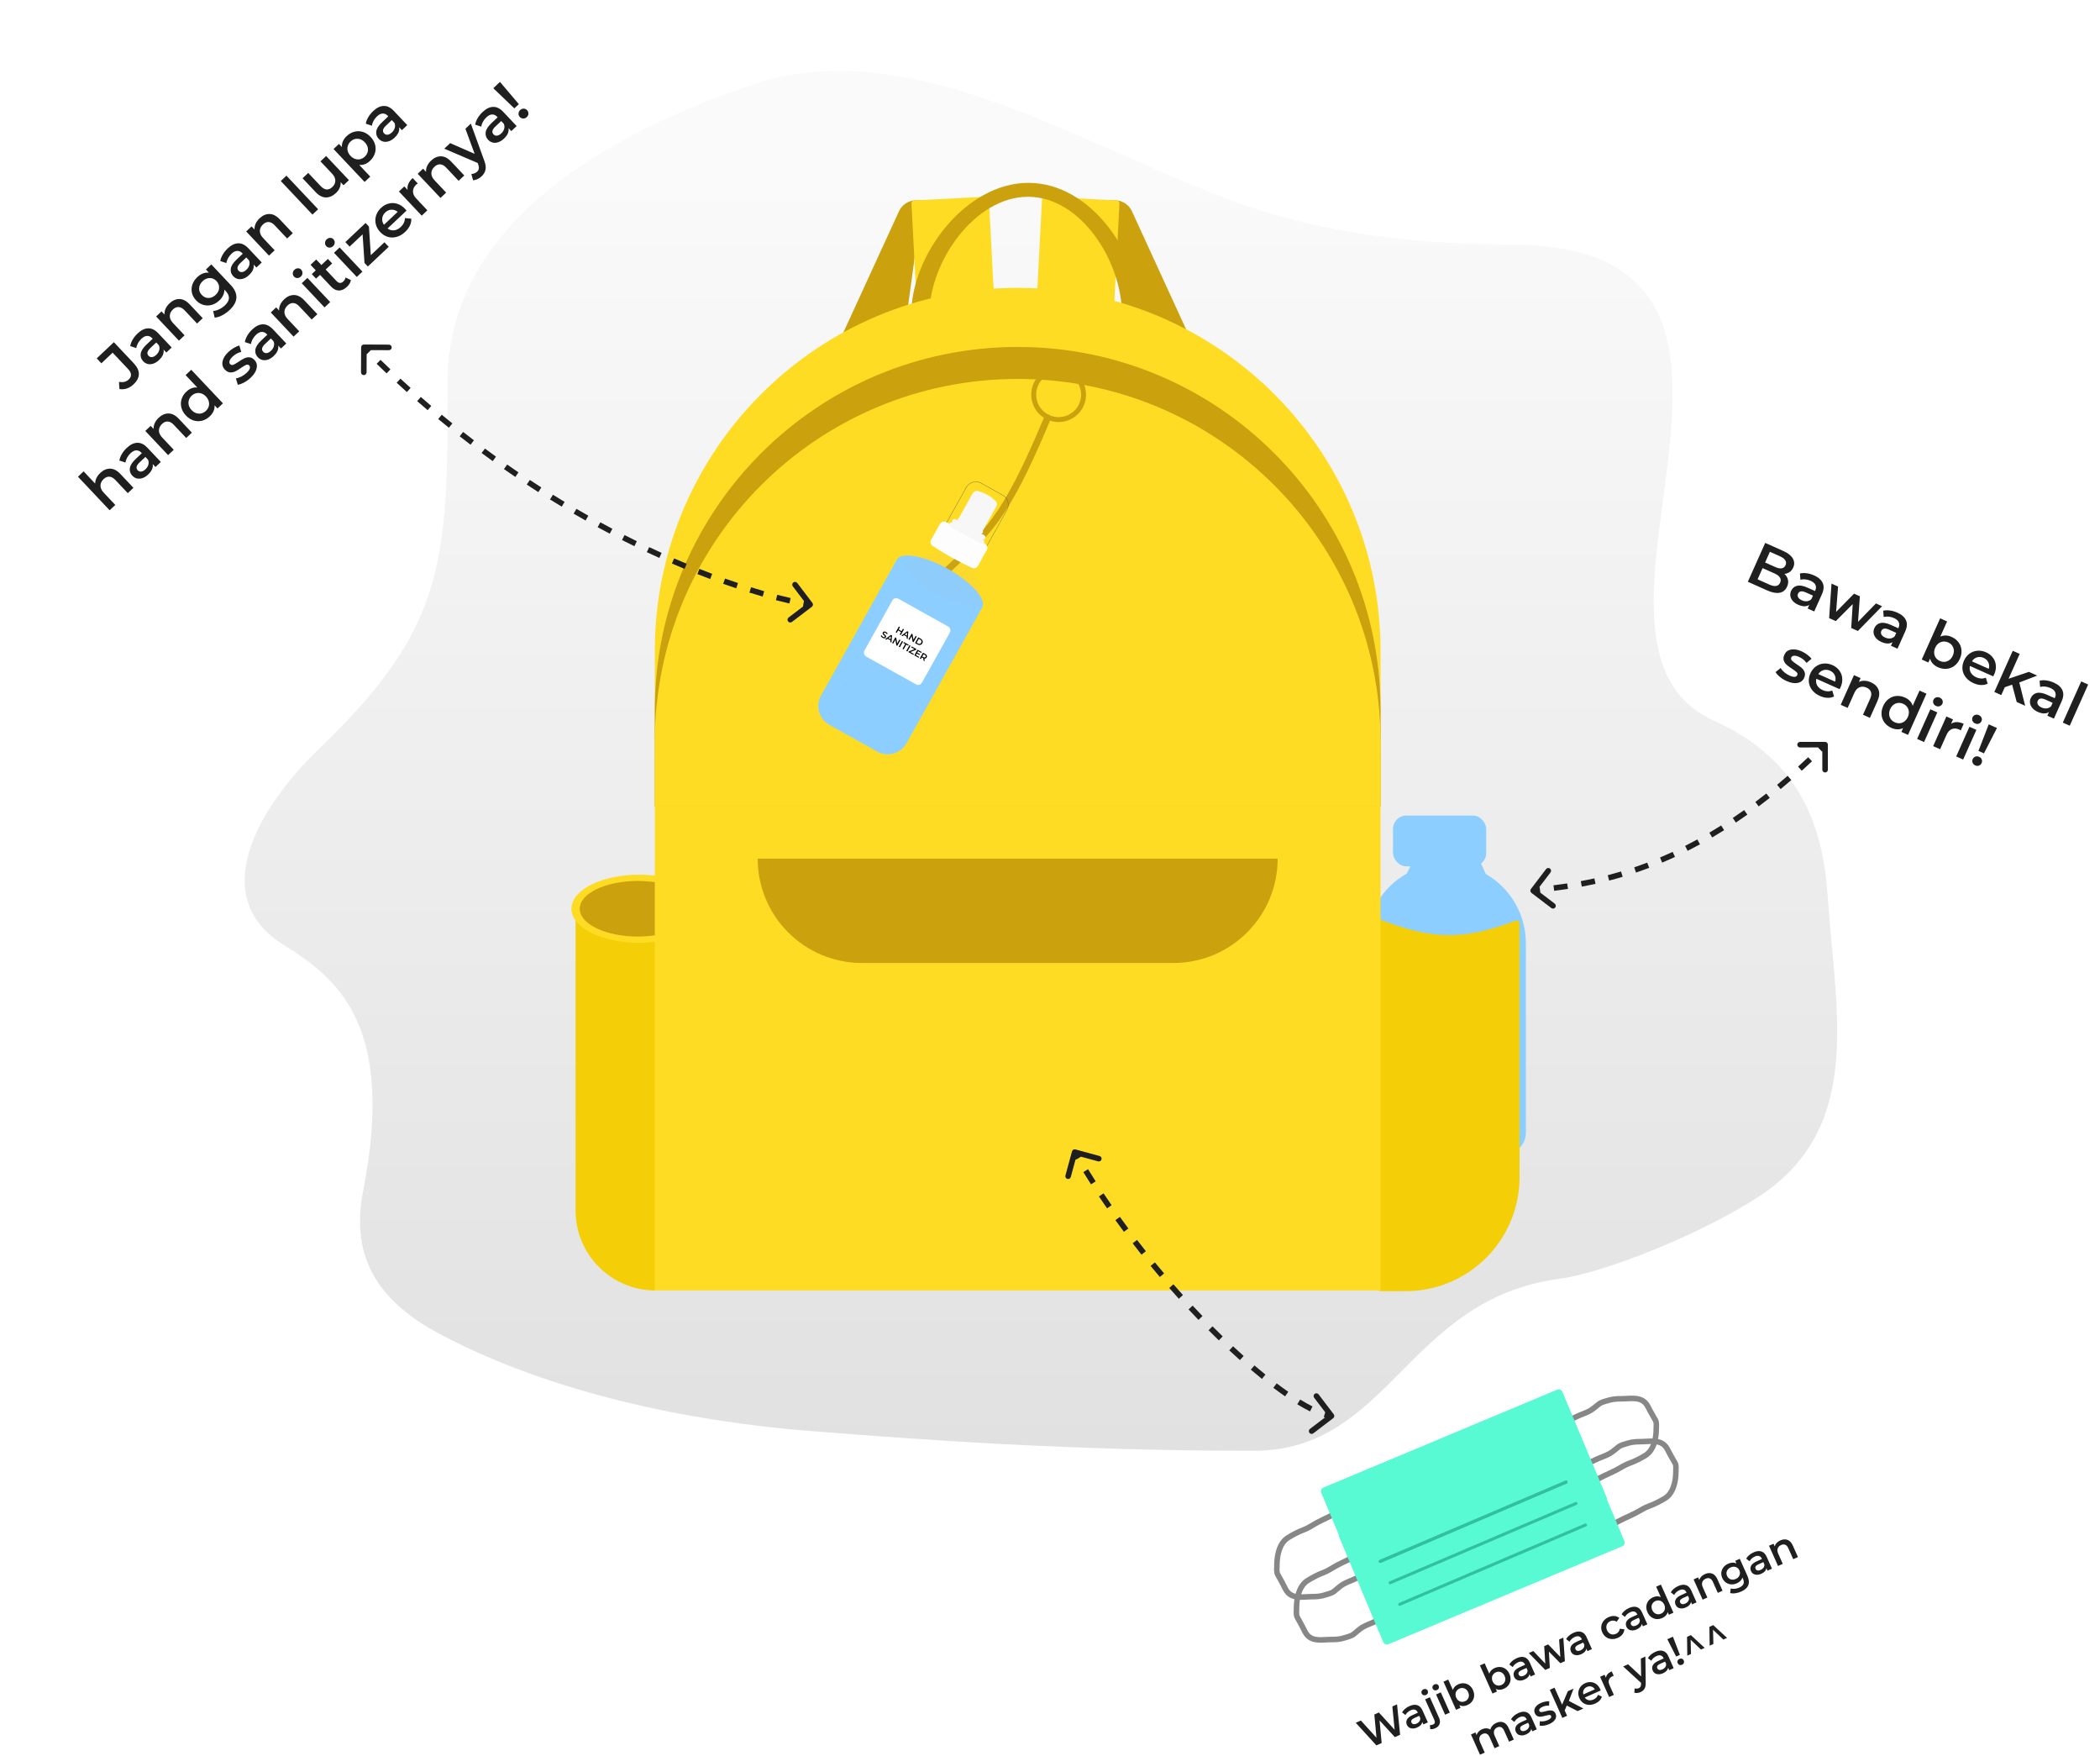 <svg width="3021" height="2526" viewBox="0 0 3021 2526" fill="none" xmlns="http://www.w3.org/2000/svg">
<path d="M643.904 548.469C643.904 803.147 643.904 899.747 460.014 1075.9C367.501 1164.52 298.913 1291.16 407.705 1358.81C484.458 1406.54 569.585 1472.6 522.338 1713.22C500.977 1822 559.525 1880.44 636.716 1920.82C793.642 2002.9 988.633 2044.16 1165.18 2058.11C1329.2 2071.06 1541.73 2086.57 1803.41 2086.57C1999.43 2086.57 2023.32 1869.15 2242.18 1839.38C2323.09 1828.38 2494.2 1753.99 2556.68 1701.42C2676.75 1600.38 2639.8 1445.99 2629.32 1289.41C2622.78 1191.83 2592.25 1093.56 2465.65 1036.54C2212.29 922.432 2644.23 351.529 2170.74 351.529C2015.39 351.529 1882.07 329.588 1773.25 289.168C1547.92 205.465 1306.48 45.089 1079.02 122.824C834.714 206.317 643.904 342.2 643.904 548.469Z" fill="url(#paint0_linear)"/>
<path d="M1293.28 303.811C1297.68 294.219 1307.27 288.071 1317.82 288.071L1327 288.071L1293.3 535.428L1187 535.428L1293.28 303.811Z" fill="#CBA10D"/>
<path d="M1628.36 303.811C1623.96 294.219 1614.38 288.071 1603.82 288.071L1594.64 288.071L1628.34 535.428L1734.64 535.428L1628.36 303.811Z" fill="#CBA10D"/>
<path d="M1311.21 292.485C1311.09 290.279 1312.79 288.397 1314.99 288.282L1422.43 282.686L1431.64 459.447L1320.21 465.251L1311.21 292.485Z" fill="#FFDC24"/>
<path d="M1610.43 292.485C1610.55 290.279 1608.85 288.397 1606.65 288.282L1499.21 282.686L1490 459.447L1601.43 465.251L1610.43 292.485Z" fill="#FFDC24"/>
<path d="M1479.5 263C1388.65 263 1311 367.277 1311 451.5L1337 452C1337 376.489 1402.38 283 1478.87 283C1555.36 283 1614 376.489 1614 452L1640 451.5C1640 367.277 1570.35 263 1479.5 263Z" fill="#CBA10D"/>
<path d="M942 936C942 647.707 1175.71 414 1464 414V414C1752.29 414 1986 647.707 1986 936V1160H942V936Z" fill="#FFDC24"/>
<path d="M942 1021C942 732.707 1175.71 499 1464 499V499C1752.29 499 1986 732.707 1986 1021V1160H942V1021Z" fill="#CBA10D"/>
<path d="M942 1067C942 778.707 1175.71 545 1464 545V545C1752.29 545 1986 778.707 1986 1067V1160H942V1067Z" fill="#FFDC24"/>
<path d="M943 1318H828V1741C828 1804.51 879.487 1856 943 1856V1856V1318Z" fill="#F4CE06"/>
<ellipse rx="97.5" ry="49" transform="matrix(-1 0 0 1 919.5 1307)" fill="#FFDC24"/>
<ellipse rx="83.5" ry="40" transform="matrix(-1 0 0 1 917.5 1307)" fill="#CBA10D"/>
<g filter="url(#filter0_ii)">
<path fill-rule="evenodd" clip-rule="evenodd" d="M2031.77 1220.06H2112.55L2128.39 1254.43C2162.82 1274.3 2186 1311.5 2186 1354.11V1626.78C2186 1643.26 2172.64 1656.62 2156.16 1656.62H1985.84C1969.36 1656.62 1956 1643.26 1956 1626.78V1354.11C1956 1311.09 1979.62 1273.6 2014.59 1253.87L2031.77 1220.06Z" fill="#8BCEFF"/>
</g>
<path d="M1984 1322C2061.14 1351.96 2104.99 1352.54 2180.53 1324.09C2183.16 1323.1 2186 1325.03 2186 1327.84V1693C2186 1783.57 2112.57 1857 2022 1857H1984V1322Z" fill="#F4CE06"/>
<g filter="url(#filter1_di)">
<rect x="2004" y="1160" width="134" height="73" rx="19.045" fill="#8BCEFF"/>
</g>
<rect x="942" y="1160" width="1044" height="696" fill="#FFDC24"/>
<g filter="url(#filter2_d)">
<path d="M1090 1222H1838V1553C1838 1639.71 1767.71 1710 1681 1710H1247C1160.29 1710 1090 1639.71 1090 1553V1222Z" fill="#FFDC24"/>
</g>
<g filter="url(#filter3_d)">
<path d="M1090 1222H1838V1222C1838 1304.84 1770.84 1372 1688 1372H1240C1157.16 1372 1090 1304.84 1090 1222V1222Z" fill="#CBA10D"/>
</g>
<g filter="url(#filter4_d)">
<path d="M1359.35 808.429C1419.8 749.927 1443.39 738.339 1506.93 586.013" stroke="#CBA10D" stroke-width="9.742" stroke-linecap="round"/>
<ellipse cx="1351.6" cy="824.137" rx="70.407" ry="24.133" transform="rotate(29.144 1351.6 824.137)" fill="#8BCEFF"/>
<path d="M1286.07 817.996C1286.07 817.996 1300.72 840.372 1338.67 847.325C1376.62 854.278 1391.27 876.654 1391.27 876.654L1302.95 1035.04C1294.49 1050.21 1275.35 1055.65 1260.18 1047.19L1209.9 1019.16C1194.74 1010.7 1189.3 991.552 1197.75 976.387L1286.07 817.996Z" fill="#5CA7ED"/>
<path d="M1391.27 876.653C1391.27 876.653 1364.54 875.954 1338.67 847.325C1312.81 818.695 1286.07 817.996 1286.07 817.996L1194.95 981.415C1188.04 993.803 1192.49 1009.45 1204.87 1016.35L1265.21 1050C1277.6 1056.9 1293.24 1052.46 1300.15 1040.07L1391.27 876.653Z" fill="#8AC7FF"/>
<g filter="url(#filter5_ii)">
<path fill-rule="evenodd" clip-rule="evenodd" d="M1357.65 766.923L1398.06 789.458L1395 811.242C1407.22 830.835 1408.7 856.308 1396.66 877.905L1299.61 1051.94C1294.13 1061.77 1281.73 1065.29 1271.9 1059.81L1193.01 1015.82C1183.18 1010.34 1179.66 997.934 1185.13 988.109L1282.18 814.072C1294.3 792.339 1316.95 780.189 1340.2 780.445L1357.65 766.923Z" fill="#C4C4C4" fill-opacity="0.06"/>
</g>
<path d="M1290 790.042C1330.17 835.782 1357.26 850.403 1412.99 858.619L1304.08 1053.93C1295.74 1068.88 1276.87 1074.24 1261.91 1065.9L1193.07 1027.52C1178.12 1019.18 1172.76 1000.3 1181.1 985.35L1290 790.042Z" fill="#8BCEFF"/>
<g filter="url(#filter6_d)">
<path d="M1411.48 678.557L1442.42 695.809C1450.01 700.037 1452.73 709.612 1448.5 717.195L1417.98 771.92L1359.58 739.356L1390.1 684.631C1394.33 677.048 1403.9 674.329 1411.48 678.557Z" stroke="#555555" stroke-width="0.443"/>
</g>
<g filter="url(#filter7_i)">
<path d="M1352.22 741.189C1353.87 738.247 1357.46 736.996 1360.56 738.313C1382.75 747.743 1396.76 755.525 1417.55 770.119C1420.32 772.06 1421.15 775.784 1419.51 778.736L1406.79 801.533C1405.1 804.569 1401.35 805.786 1398.2 804.305C1376.09 793.89 1362.11 786.14 1341.64 772.777C1338.74 770.879 1337.8 767.051 1339.49 764.02L1352.22 741.189Z" fill="#FDFDFD"/>
</g>
<g filter="url(#filter8_ii)">
<path fill-rule="evenodd" clip-rule="evenodd" d="M1400.65 694.35C1402.09 691.764 1405.08 690.42 1407.94 691.209C1418.38 694.094 1425.07 697.802 1433.46 705.472C1435.66 707.487 1436.11 710.766 1434.66 713.374L1415.09 748.468C1415.56 749.255 1415.61 750.264 1415.13 751.119C1414.69 751.905 1413.91 752.382 1413.08 752.464C1414.48 753.288 1415.93 754.141 1417.43 755.028C1418.95 755.926 1419.48 757.873 1418.62 759.414C1417.98 760.553 1416.76 761.163 1415.54 761.073L1415.57 761.092C1417.09 761.988 1417.62 763.936 1416.76 765.476C1415.9 767.026 1413.94 767.594 1412.38 766.754C1395.52 757.704 1385.03 751.862 1368.47 742.272C1366.93 741.382 1366.39 739.422 1367.26 737.871C1368.12 736.331 1370.05 735.758 1371.61 736.578L1371.64 736.593C1370.92 735.598 1370.8 734.24 1371.44 733.103C1372.29 731.563 1374.23 730.988 1375.79 731.806C1376.93 732.402 1378.04 732.985 1379.12 733.555C1378.73 732.794 1378.72 731.861 1379.17 731.062C1379.55 730.377 1380.19 729.927 1380.9 729.768L1400.65 694.35Z" fill="#F7F7F7"/>
</g>
<rect x="1286.82" y="843.024" width="94.761" height="95.204" rx="6.199" transform="rotate(29.144 1286.82 843.024)" fill="white"/>
<path d="M1300.43 890.195L1295.84 898.425L1294.31 897.573L1296.27 894.046L1292.02 891.673L1290.05 895.2L1288.52 894.348L1293.11 886.118L1294.64 886.97L1292.75 890.368L1297 892.741L1298.9 889.343L1300.43 890.195ZM1304.44 900.727L1300.33 898.432L1298.45 899.884L1296.88 899.006L1305.17 892.841L1306.67 893.68L1305.8 903.982L1304.2 903.09L1304.44 900.727ZM1304.6 899.246L1305.06 894.783L1301.51 897.521L1304.6 899.246ZM1318.75 900.413L1314.16 908.643L1312.9 907.942L1311.47 899.838L1308.36 905.411L1306.85 904.566L1311.44 896.336L1312.69 897.037L1314.13 905.14L1317.23 899.568L1318.75 900.413ZM1320.96 901.643L1324.55 903.649C1325.43 904.139 1326.11 904.746 1326.6 905.471C1327.1 906.188 1327.36 906.965 1327.38 907.802C1327.42 908.631 1327.2 909.453 1326.75 910.268C1326.3 911.084 1325.7 911.7 1324.98 912.117C1324.26 912.526 1323.46 912.713 1322.59 912.678C1321.72 912.635 1320.84 912.369 1319.96 911.879L1316.37 909.873L1320.96 901.643ZM1320.61 910.546C1321.22 910.883 1321.81 911.064 1322.39 911.091C1322.99 911.113 1323.52 910.981 1324 910.693C1324.49 910.402 1324.89 909.974 1325.21 909.41C1325.52 908.845 1325.67 908.282 1325.66 907.718C1325.66 907.152 1325.49 906.626 1325.15 906.141C1324.83 905.652 1324.36 905.24 1323.76 904.903L1321.76 903.789L1318.62 909.432L1320.61 910.546ZM1269.71 902.33C1269.07 901.976 1268.51 901.543 1268.01 901.03C1267.53 900.522 1267.19 900.023 1267.01 899.533L1268.21 898.64C1268.39 899.095 1268.68 899.544 1269.07 899.987C1269.47 900.427 1269.92 900.785 1270.42 901.06C1271.03 901.401 1271.54 901.557 1271.94 901.527C1272.36 901.501 1272.66 901.328 1272.84 901.006C1272.97 900.771 1272.99 900.531 1272.9 900.286C1272.82 900.038 1272.68 899.798 1272.47 899.568C1272.26 899.337 1271.96 899.042 1271.57 898.684C1271.03 898.185 1270.6 897.752 1270.29 897.385C1269.99 897.022 1269.79 896.605 1269.68 896.134C1269.59 895.659 1269.69 895.152 1269.99 894.611C1270.24 894.156 1270.59 893.813 1271.04 893.58C1271.5 893.343 1272.04 893.253 1272.66 893.309C1273.28 893.369 1273.95 893.6 1274.68 894.002C1275.18 894.282 1275.64 894.62 1276.05 895.017C1276.47 895.413 1276.79 895.827 1277.01 896.259L1275.86 897.178C1275.62 896.765 1275.34 896.394 1275 896.066C1274.67 895.738 1274.32 895.471 1273.96 895.266C1273.35 894.929 1272.84 894.78 1272.43 894.817C1272.03 894.859 1271.73 895.049 1271.55 895.386C1271.41 895.621 1271.39 895.859 1271.47 896.1C1271.56 896.345 1271.71 896.583 1271.92 896.813C1272.13 897.044 1272.43 897.338 1272.82 897.697C1273.35 898.179 1273.77 898.608 1274.07 898.983C1274.38 899.35 1274.58 899.767 1274.68 900.234C1274.79 900.705 1274.7 901.207 1274.4 901.74C1274.15 902.194 1273.79 902.536 1273.33 902.764C1272.89 902.997 1272.35 903.084 1271.73 903.023C1271.1 902.963 1270.43 902.732 1269.71 902.33ZM1281.02 905.984L1276.9 903.69L1275.03 905.142L1273.45 904.264L1281.75 898.099L1283.25 898.938L1282.38 909.24L1280.78 908.348L1281.02 905.984ZM1281.18 904.503L1281.63 900.04L1278.09 902.779L1281.18 904.503ZM1295.33 905.671L1290.74 913.901L1289.48 913.2L1288.05 905.096L1284.94 910.669L1283.42 909.823L1288.01 901.593L1289.27 902.295L1290.7 910.398L1293.81 904.825L1295.33 905.671ZM1297.53 906.901L1299.06 907.753L1294.47 915.983L1292.94 915.131L1297.53 906.901ZM1302.23 911.218L1299.51 909.697L1300.23 908.404L1307.21 912.298L1306.49 913.592L1303.76 912.071L1299.89 919.007L1298.37 918.155L1302.23 911.218ZM1308.36 912.938L1309.89 913.79L1305.3 922.02L1303.77 921.168L1308.36 912.938ZM1314.64 925.535L1313.92 926.828L1306.9 922.914L1307.47 921.891L1315.61 918.678L1310.85 916.023L1311.57 914.73L1318.36 918.513L1317.79 919.536L1309.64 922.748L1314.64 925.535ZM1322.21 929.769L1321.49 931.05L1315.32 927.609L1319.91 919.379L1325.92 922.729L1325.2 924.01L1320.72 921.512L1319.53 923.652L1323.5 925.868L1322.8 927.126L1318.83 924.91L1317.56 927.179L1322.21 929.769ZM1328.58 935.003L1328.24 931.655C1328.17 931.624 1328.06 931.569 1327.92 931.49L1326.06 930.454L1324.72 932.853L1323.2 932.001L1327.78 923.771L1331.17 925.659C1331.88 926.056 1332.44 926.519 1332.83 927.047C1333.23 927.579 1333.45 928.144 1333.49 928.74C1333.53 929.336 1333.38 929.936 1333.04 930.54C1332.7 931.159 1332.25 931.607 1331.69 931.883C1331.15 932.164 1330.53 932.257 1329.84 932.161L1330.23 935.921L1328.58 935.003ZM1331.5 929.681C1331.79 929.156 1331.85 928.656 1331.66 928.182C1331.47 927.707 1331.05 927.284 1330.38 926.913L1328.59 925.916L1326.76 929.196L1328.55 930.193C1329.22 930.564 1329.8 930.705 1330.3 930.615C1330.81 930.518 1331.21 930.206 1331.5 929.681Z" fill="black"/>
<circle cx="1522.91" cy="552.614" r="35.868" transform="rotate(29.144 1522.91 552.614)" stroke="#CBA10D" stroke-width="7.085"/>
</g>
<path d="M2202.32 1278.58C2200.98 1280.33 2201.32 1282.84 2203.08 1284.18L2231.71 1306C2233.47 1307.33 2235.98 1307 2237.32 1305.24C2238.66 1303.48 2238.32 1300.97 2236.56 1299.63L2211.11 1280.24L2230.5 1254.79C2231.83 1253.03 2231.5 1250.52 2229.74 1249.18C2227.98 1247.84 2225.47 1248.18 2224.13 1249.94L2202.32 1278.58ZM2629.5 1070.99C2629.5 1068.79 2627.7 1067 2625.49 1067L2589.49 1067.05C2587.29 1067.05 2585.5 1068.84 2585.5 1071.05C2585.5 1073.26 2587.3 1075.05 2589.51 1075.05L2621.51 1075.01L2621.55 1107.01C2621.55 1109.21 2623.34 1111 2625.55 1111C2627.76 1111 2629.55 1109.2 2629.55 1106.99L2629.5 1070.99ZM2206.04 1284.96C2209.12 1284.55 2212.39 1284.13 2215.85 1283.71L2214.87 1275.77C2211.4 1276.19 2208.1 1276.61 2204.96 1277.04L2206.04 1284.96ZM2235.79 1281.24C2242.02 1280.44 2248.66 1279.53 2255.67 1278.47L2254.47 1270.56C2247.53 1271.61 2240.96 1272.51 2234.77 1273.3L2235.79 1281.24ZM2275.53 1275.14C2281.88 1273.97 2288.48 1272.66 2295.31 1271.15L2293.6 1263.34C2286.86 1264.82 2280.35 1266.12 2274.08 1267.27L2275.53 1275.14ZM2314.87 1266.48C2321.17 1264.85 2327.65 1263.06 2334.29 1261.08L2332.01 1253.41C2325.46 1255.36 2319.08 1257.13 2312.87 1258.74L2314.87 1266.48ZM2353.5 1254.96C2359.7 1252.86 2366.03 1250.59 2372.48 1248.14L2369.64 1240.66C2363.28 1243.08 2357.05 1245.31 2350.94 1247.39L2353.5 1254.96ZM2391.16 1240.65C2397.21 1238.1 2403.36 1235.39 2409.61 1232.5L2406.25 1225.24C2400.09 1228.09 2394.02 1230.77 2388.05 1233.28L2391.16 1240.65ZM2427.78 1223.7C2433.64 1220.75 2439.57 1217.64 2445.57 1214.36L2441.74 1207.34C2435.81 1210.57 2429.96 1213.64 2424.18 1216.56L2427.78 1223.7ZM2463.08 1204.45C2468.75 1201.11 2474.48 1197.64 2480.27 1194L2476.02 1187.23C2470.3 1190.82 2464.63 1194.26 2459.03 1197.55L2463.08 1204.45ZM2497.16 1183.06C2502.63 1179.4 2508.16 1175.59 2513.72 1171.65L2509.1 1165.12C2503.59 1169.03 2498.12 1172.79 2492.71 1176.41L2497.16 1183.06ZM2529.98 1159.8C2535.26 1155.85 2540.57 1151.76 2545.93 1147.54L2540.97 1141.26C2535.67 1145.44 2530.41 1149.48 2525.18 1153.4L2529.98 1159.8ZM2561.57 1134.89C2566.66 1130.67 2571.78 1126.34 2576.93 1121.87L2571.68 1115.83C2566.58 1120.25 2561.51 1124.55 2556.47 1128.73L2561.57 1134.89ZM2591.99 1108.51C2596.87 1104.09 2601.77 1099.55 2606.69 1094.9L2601.2 1089.08C2596.31 1093.7 2591.45 1098.2 2586.62 1102.58L2591.99 1108.51ZM2621.13 1080.98C2623.52 1078.62 2625.92 1076.24 2628.33 1073.82L2622.67 1068.18C2620.28 1070.57 2617.9 1072.94 2615.52 1075.27L2621.13 1080.98Z" fill="#1F1F1F"/>
<path d="M1168.68 867.076C1170.02 868.834 1169.68 871.343 1167.92 872.682L1139.29 894.496C1137.53 895.835 1135.02 895.495 1133.68 893.738C1132.34 891.98 1132.68 889.47 1134.44 888.132L1159.89 868.742L1140.5 843.285C1139.17 841.528 1139.5 839.018 1141.26 837.68C1143.02 836.341 1145.53 836.681 1146.87 838.438L1168.68 867.076ZM519.5 499.482C519.51 497.273 521.309 495.49 523.518 495.5L559.518 495.661C561.727 495.671 563.51 497.47 563.5 499.679C563.49 501.888 561.691 503.671 559.482 503.661L527.482 503.518L527.339 535.518C527.329 537.727 525.53 539.51 523.321 539.5C521.112 539.49 519.329 537.691 519.339 535.482L519.5 499.482ZM1164.96 873.464C1162.07 873.073 1158.8 872.561 1155.18 871.92L1156.57 864.042C1160.11 864.667 1163.27 865.161 1166.04 865.536L1164.96 873.464ZM1135.62 867.943C1129.67 866.596 1123.17 865.02 1116.16 863.198L1118.18 855.456C1125.1 857.257 1131.52 858.813 1137.39 860.14L1135.62 867.943ZM1097.12 857.974C1091.05 856.227 1084.7 854.323 1078.07 852.253L1080.45 844.617C1087.02 846.669 1093.32 848.556 1099.34 850.286L1097.12 857.974ZM1059.12 846.118C1053.04 844.082 1046.77 841.919 1040.33 839.625L1043.01 832.088C1049.41 834.366 1055.63 836.512 1061.66 838.532L1059.12 846.118ZM1021.71 832.807C1015.67 830.534 1009.49 828.152 1003.19 825.658L1006.14 818.22C1012.4 820.697 1018.53 823.063 1024.53 825.32L1021.71 832.807ZM984.811 818.205C978.836 815.726 972.76 813.149 966.59 810.472L969.774 803.133C975.905 805.792 981.942 808.353 987.878 810.817L984.811 818.205ZM948.49 802.451C942.57 799.773 936.572 797.006 930.501 794.147L933.909 786.91C939.944 789.751 945.904 792.501 951.787 795.163L948.49 802.451ZM912.617 785.561C906.749 782.69 900.819 779.735 894.831 776.694L898.453 769.561C904.406 772.584 910.3 775.521 916.133 778.375L912.617 785.561ZM877.186 767.571C871.426 764.54 865.618 761.431 859.763 758.242L863.59 751.217C869.411 754.387 875.185 757.479 880.911 760.492L877.186 767.571ZM842.427 748.637C836.715 745.419 830.964 742.126 825.175 738.756L829.201 731.842C834.956 735.193 840.675 738.467 846.354 741.667L842.427 748.637ZM808.119 728.664C802.521 725.299 796.892 721.863 791.235 718.354L795.451 711.555C801.077 715.045 806.674 718.462 812.241 721.808L808.119 728.664ZM774.427 707.766C768.904 704.234 763.357 700.632 757.787 696.96L762.19 690.281C767.729 693.932 773.246 697.514 778.738 701.027L774.427 707.766ZM741.351 685.962C735.914 682.27 730.459 678.512 724.987 674.685L729.572 668.129C735.014 671.935 740.439 675.672 745.845 679.344L741.351 685.962ZM708.83 663.222C703.513 659.396 698.182 655.505 692.839 651.549L697.599 645.119C702.913 649.054 708.215 652.924 713.503 656.729L708.83 663.222ZM676.919 639.593C671.719 635.633 666.51 631.61 661.292 627.525L666.224 621.226C671.414 625.289 676.595 629.29 681.766 633.229L676.919 639.593ZM645.747 615.183C640.631 611.065 635.509 606.886 630.382 602.645L635.481 596.481C640.58 600.699 645.675 604.855 650.763 608.951L645.747 615.183ZM615.214 589.928C610.191 585.659 605.165 581.33 600.137 576.94L605.398 570.914C610.399 575.28 615.398 579.586 620.395 583.832L615.214 589.928ZM585.349 563.858C580.442 559.459 575.536 555.002 570.63 550.485L576.048 544.6C580.928 549.092 585.809 553.526 590.689 557.901L585.349 563.858ZM556.175 537.001C551.393 532.481 546.613 527.905 541.837 523.27L547.407 517.529C552.159 522.139 556.913 526.691 561.67 531.187L556.175 537.001ZM527.712 509.385C525.359 507.043 523.009 504.687 520.659 502.316L526.341 496.684C528.678 499.043 531.017 501.387 533.357 503.717L527.712 509.385Z" fill="#1F1F1F"/>
<path d="M1918.68 2034.08C1920.02 2035.83 1919.68 2038.34 1917.92 2039.68L1889.29 2061.5C1887.53 2062.83 1885.02 2062.5 1883.68 2060.74C1882.34 2058.98 1882.68 2056.47 1884.44 2055.13L1909.89 2035.74L1890.5 2010.29C1889.17 2008.53 1889.5 2006.02 1891.26 2004.68C1893.02 2003.34 1895.53 2003.68 1896.87 2005.44L1918.68 2034.08ZM1542.14 1655.95C1542.72 1653.82 1544.92 1652.56 1547.05 1653.14L1581.79 1662.59C1583.92 1663.17 1585.18 1665.37 1584.6 1667.5C1584.02 1669.63 1581.82 1670.89 1579.69 1670.31L1548.81 1661.91L1540.41 1692.79C1539.83 1694.92 1537.63 1696.18 1535.5 1695.6C1533.37 1695.02 1532.11 1692.82 1532.69 1690.69L1542.14 1655.95ZM1914.96 2040.46C1911.62 2040.01 1908.08 2039.2 1904.36 2038.07L1906.69 2030.41C1910.08 2031.45 1913.2 2032.15 1916.04 2032.54L1914.96 2040.46ZM1884.58 2029.96C1878.78 2027.07 1872.64 2023.65 1866.22 2019.72L1870.39 2012.89C1876.65 2016.72 1882.58 2020.03 1888.14 2022.8L1884.58 2029.96ZM1848.7 2008.28C1843.21 2004.48 1837.56 2000.38 1831.76 1996.01L1836.58 1989.62C1842.3 1993.94 1847.86 1997.97 1853.25 2001.7L1848.7 2008.28ZM1815.38 1983.19C1810.14 1978.95 1804.81 1974.51 1799.39 1969.89L1804.59 1963.81C1809.95 1968.39 1815.23 1972.78 1820.41 1976.97L1815.38 1983.19ZM1783.72 1956.16C1778.66 1951.63 1773.54 1946.94 1768.38 1942.11L1773.84 1936.27C1778.97 1941.06 1784.04 1945.71 1789.06 1950.21L1783.72 1956.16ZM1753.36 1927.79C1748.47 1923.04 1743.55 1918.17 1738.61 1913.19L1744.28 1907.55C1749.19 1912.5 1754.08 1917.34 1758.94 1922.06L1753.36 1927.79ZM1724.1 1898.33C1719.36 1893.39 1714.6 1888.36 1709.84 1883.24L1715.7 1877.79C1720.43 1882.88 1725.16 1887.88 1729.87 1892.79L1724.1 1898.33ZM1695.82 1867.92C1691.23 1862.81 1686.63 1857.63 1682.05 1852.38L1688.07 1847.12C1692.63 1852.34 1697.2 1857.49 1701.77 1862.56L1695.82 1867.92ZM1668.51 1836.63C1664.06 1831.38 1659.63 1826.06 1655.22 1820.68L1661.4 1815.61C1665.79 1820.95 1670.2 1826.24 1674.62 1831.46L1668.51 1836.63ZM1642.17 1804.53C1637.88 1799.13 1633.61 1793.68 1629.37 1788.18L1635.71 1783.3C1639.92 1788.76 1644.16 1794.18 1648.43 1799.55L1642.17 1804.53ZM1616.83 1771.63C1612.7 1766.08 1608.61 1760.5 1604.56 1754.87L1611.06 1750.2C1615.08 1755.79 1619.14 1761.34 1623.25 1766.85L1616.83 1771.63ZM1592.57 1737.91C1588.62 1732.22 1584.72 1726.5 1580.87 1720.75L1587.53 1716.3C1591.34 1722.01 1595.22 1727.7 1599.14 1733.35L1592.57 1737.91ZM1569.49 1703.37C1565.74 1697.53 1562.05 1691.66 1558.43 1685.78L1565.25 1681.59C1568.84 1687.43 1572.5 1693.25 1576.22 1699.05L1569.49 1703.37ZM1547.73 1667.96C1545.97 1664.97 1544.24 1661.98 1542.53 1658.99L1549.47 1655.01C1551.17 1657.98 1552.89 1660.95 1554.63 1663.91L1547.73 1667.96Z" fill="#1F1F1F"/>
<path d="M2567 825.353C2569.63 827.745 2571.32 830.544 2572.06 833.749C2572.82 836.901 2572.42 840.234 2570.85 843.748C2568.68 848.593 2565.14 851.514 2560.22 852.51C2555.33 853.452 2549.32 852.329 2542.18 849.14L2514.39 836.715L2539.38 780.81L2565.58 792.521C2572.18 795.472 2576.68 799.05 2579.08 803.253C2581.51 807.404 2581.71 811.742 2579.68 816.267C2578.45 819.036 2576.71 821.2 2574.48 822.758C2572.25 824.316 2569.76 825.182 2567 825.353ZM2546.12 793.598L2539.23 809.011L2553.93 815.581C2557.55 817.199 2560.6 817.798 2563.09 817.377C2565.65 816.927 2567.5 815.45 2568.61 812.948C2569.76 810.392 2569.63 808.035 2568.23 805.877C2566.91 803.689 2564.44 801.786 2560.82 800.167L2546.12 793.598ZM2545.18 840.708C2553.22 844.302 2558.45 843.41 2560.85 838.033C2563.25 832.655 2560.44 828.169 2552.4 824.575L2535.62 817.078L2528.41 833.21L2545.18 840.708ZM2609.76 827.604C2616.04 830.413 2620.15 834.073 2622.1 838.583C2624.12 843.064 2623.77 848.34 2621.06 854.409L2609.89 879.407L2600.46 875.194L2602.78 870.003C2600.72 871.319 2598.32 871.971 2595.58 871.959C2592.92 871.918 2589.99 871.183 2586.79 869.755C2583.6 868.327 2581.04 866.544 2579.12 864.409C2577.23 862.219 2576.04 859.869 2575.57 857.357C2575.17 854.816 2575.52 852.321 2576.61 849.871C2578.33 846.038 2581.11 843.607 2584.95 842.579C2588.88 841.522 2593.9 842.362 2600.02 845.099L2611.04 850.026L2611.33 849.387C2612.66 846.406 2612.78 843.712 2611.68 841.305C2610.64 838.922 2608.36 836.946 2604.85 835.375C2602.45 834.304 2599.92 833.617 2597.24 833.315C2594.62 833.037 2592.21 833.206 2590.02 833.823L2589.35 824.806C2592.35 824.102 2595.62 824 2599.17 824.499C2602.71 824.998 2606.24 826.033 2609.76 827.604ZM2592.12 863.415C2594.62 864.534 2597.08 864.963 2599.5 864.702C2601.99 864.411 2604.11 863.379 2605.86 861.607L2608.08 856.655L2597.78 852.049C2592.03 849.479 2588.31 850.083 2586.62 853.864C2585.81 855.674 2585.88 857.433 2586.84 859.14C2587.81 860.848 2589.56 862.273 2592.12 863.415ZM2707.51 871.879L2672.71 907.493L2663.13 903.209L2665.24 868.892L2640.92 893.283L2631.34 888.999L2634.75 839.353L2644.18 843.566L2641.37 880.067L2667.18 853.849L2675.56 857.598L2672.93 894.365L2698.64 867.916L2707.51 871.879ZM2729.55 881.159C2735.84 883.968 2739.95 887.628 2741.89 892.138C2743.92 896.619 2743.57 901.895 2740.86 907.964L2729.68 932.962L2720.26 928.749L2722.58 923.558C2720.52 924.874 2718.12 925.526 2715.38 925.514C2712.71 925.472 2709.78 924.738 2706.59 923.31C2703.4 921.881 2700.84 920.099 2698.92 917.963C2697.02 915.774 2695.84 913.424 2695.36 910.912C2694.97 908.371 2695.31 905.876 2696.41 903.426C2698.12 899.593 2700.9 897.162 2704.75 896.134C2708.67 895.077 2713.69 895.917 2719.82 898.654L2730.84 903.581L2731.12 902.942C2732.46 899.961 2732.57 897.267 2731.48 894.86C2730.44 892.477 2728.16 890.5 2724.64 888.93C2722.25 887.858 2719.71 887.172 2717.04 886.87C2714.41 886.592 2712.01 886.761 2709.81 887.378L2709.15 878.361C2712.15 877.657 2715.42 877.555 2718.96 878.054C2722.51 878.553 2726.04 879.588 2729.55 881.159ZM2711.92 916.97C2714.42 918.089 2716.88 918.518 2719.29 918.256C2721.79 917.966 2723.91 916.934 2725.66 915.161L2727.87 910.21L2717.57 905.604C2711.82 903.034 2708.1 903.638 2706.41 907.419C2705.6 909.229 2705.68 910.988 2706.64 912.695C2707.6 914.403 2709.36 915.828 2711.92 916.97ZM2807.48 915.998C2811.64 917.855 2814.93 920.414 2817.37 923.676C2819.86 926.962 2821.3 930.672 2821.69 934.806C2822.08 938.941 2821.31 943.164 2819.38 947.477C2817.45 951.789 2814.81 955.206 2811.44 957.727C2808.1 960.195 2804.38 961.597 2800.27 961.931C2796.21 962.289 2792.11 961.54 2787.95 959.684C2785.03 958.375 2782.56 956.667 2780.57 954.56C2778.62 952.478 2777.28 950.056 2776.53 947.295L2774.07 952.805L2764.56 948.556L2791.06 889.297L2801.04 893.76L2791.29 915.563C2793.83 914.461 2796.46 913.943 2799.17 914.008C2801.95 914.097 2804.72 914.76 2807.48 915.998ZM2790.66 950.638C2794.33 952.281 2797.89 952.401 2801.32 950.999C2804.81 949.621 2807.45 946.935 2809.24 942.942C2811.02 938.949 2811.27 935.192 2809.96 931.672C2808.72 928.176 2806.26 925.606 2802.58 923.964C2800.19 922.893 2797.78 922.488 2795.36 922.749C2792.97 922.957 2790.76 923.823 2788.74 925.346C2786.72 926.869 2785.11 928.962 2783.92 931.624C2782.73 934.286 2782.24 936.879 2782.46 939.402C2782.67 941.925 2783.49 944.174 2784.9 946.149C2786.34 948.071 2788.26 949.567 2790.66 950.638ZM2868.83 969.872C2868.52 970.564 2868.03 971.525 2867.35 972.755L2833.89 957.796C2833.07 961.199 2833.47 964.38 2835.09 967.338C2836.78 970.267 2839.46 972.553 2843.14 974.195C2847.82 976.289 2852.37 976.471 2856.79 974.74L2859.39 983.281C2856.45 984.714 2853.25 985.361 2849.8 985.224C2846.35 985.086 2842.79 984.196 2839.11 982.553C2834.43 980.459 2830.72 977.682 2827.98 974.224C2825.25 970.766 2823.63 966.946 2823.14 962.764C2822.72 958.553 2823.45 954.344 2825.33 950.138C2827.19 945.985 2829.79 942.675 2833.13 940.207C2836.54 937.709 2840.35 936.279 2844.53 935.915C2848.72 935.551 2852.92 936.309 2857.12 938.189C2861.28 940.046 2864.56 942.632 2866.98 945.947C2869.47 949.233 2870.87 952.958 2871.18 957.122C2871.57 961.256 2870.78 965.506 2868.83 969.872ZM2853.55 946.176C2850.36 944.748 2847.21 944.492 2844.12 945.409C2841.11 946.297 2838.66 948.204 2836.77 951.131L2860.97 961.949C2861.93 958.671 2861.74 955.585 2860.41 952.693C2859.09 949.8 2856.8 947.628 2853.55 946.176ZM2894.58 984.737L2884.01 988.445L2878.98 999.706L2869 995.243L2895.49 935.984L2905.47 940.447L2889.48 976.226L2918.73 966.305L2930.71 971.661L2904.9 981.589L2913.32 1015.06L2901.18 1009.63L2894.58 984.737ZM2954.56 981.749C2960.84 984.558 2964.96 988.217 2966.9 992.728C2968.92 997.209 2968.58 1002.48 2965.86 1008.55L2954.69 1033.55L2945.26 1029.34L2947.59 1024.15C2945.53 1025.46 2943.13 1026.12 2940.39 1026.1C2937.72 1026.06 2934.79 1025.33 2931.6 1023.9C2928.4 1022.47 2925.85 1020.69 2923.93 1018.55C2922.03 1016.36 2920.84 1014.01 2920.37 1011.5C2919.97 1008.96 2920.32 1006.47 2921.42 1004.02C2923.13 1000.18 2925.91 997.752 2929.76 996.724C2933.68 995.667 2938.7 996.507 2944.82 999.244L2955.84 1004.17L2956.13 1003.53C2957.46 1000.55 2957.58 997.856 2956.49 995.45C2955.44 993.067 2953.16 991.09 2949.65 989.519C2947.25 988.448 2944.72 987.762 2942.04 987.46C2939.42 987.182 2937.01 987.351 2934.82 987.968L2934.16 978.951C2937.15 978.247 2940.43 978.145 2943.97 978.644C2947.52 979.143 2951.05 980.178 2954.56 981.749ZM2936.92 1017.56C2939.43 1018.68 2941.88 1019.11 2944.3 1018.85C2946.8 1018.56 2948.92 1017.52 2950.67 1015.75L2952.88 1010.8L2942.58 1006.19C2936.83 1003.62 2933.11 1004.23 2931.42 1008.01C2930.61 1009.82 2930.69 1011.58 2931.65 1013.29C2932.61 1014.99 2934.37 1016.42 2936.92 1017.56ZM2993.99 980.02L3003.98 984.483L2977.48 1043.74L2967.5 1039.28L2993.99 980.02ZM2570.16 979.522C2566.7 977.975 2563.52 976.011 2560.62 973.63C2557.72 971.249 2555.6 968.927 2554.25 966.662L2561.48 960.788C2562.82 962.923 2564.65 964.985 2566.95 966.973C2569.33 968.933 2571.83 970.496 2574.44 971.662C2580.4 974.328 2584.08 974.09 2585.49 970.949C2586.16 969.458 2585.85 968.074 2584.57 966.799C2583.34 965.546 2581.16 963.904 2578.05 961.872C2574.77 959.769 2572.17 957.871 2570.24 956.18C2568.37 954.512 2566.99 952.457 2566.1 950.015C2565.29 947.544 2565.57 944.764 2566.95 941.676C2568.76 937.63 2571.88 935.159 2576.3 934.262C2580.81 933.336 2585.93 934.159 2591.68 936.729C2594.61 938.038 2597.39 939.694 2600 941.695C2602.65 943.643 2604.65 945.593 2606.01 947.544L2598.79 953.417C2596.12 949.669 2592.52 946.783 2588 944.76C2585.07 943.451 2582.63 942.904 2580.68 943.119C2578.81 943.304 2577.55 944.115 2576.91 945.553C2576.2 947.15 2576.48 948.652 2577.77 950.058C2579.14 951.435 2581.39 953.178 2584.54 955.287C2587.71 957.343 2590.23 959.205 2592.1 960.873C2593.97 962.541 2595.31 964.545 2596.12 966.886C2596.98 969.25 2596.73 971.95 2595.37 974.985C2593.59 978.978 2590.43 981.399 2585.9 982.248C2581.37 983.097 2576.12 982.188 2570.16 979.522ZM2647.85 988.286C2647.54 988.978 2647.05 989.939 2646.37 991.169L2612.9 976.21C2612.09 979.613 2612.48 982.794 2614.1 985.752C2615.79 988.681 2618.48 990.967 2622.15 992.609C2626.84 994.704 2631.39 994.885 2635.8 993.154L2638.4 1001.7C2635.46 1003.13 2632.27 1003.78 2628.82 1003.64C2625.36 1003.5 2621.8 1002.61 2618.13 1000.97C2613.44 998.873 2609.73 996.096 2607 992.638C2604.26 989.18 2602.65 985.36 2602.15 981.178C2601.74 976.967 2602.47 972.758 2604.35 968.552C2606.21 964.399 2608.8 961.089 2612.14 958.621C2615.56 956.124 2619.36 954.693 2623.55 954.329C2627.74 953.965 2631.93 954.723 2636.14 956.604C2640.29 958.46 2643.58 961.046 2645.99 964.362C2648.48 967.648 2649.88 971.372 2650.19 975.536C2650.58 979.67 2649.8 983.92 2647.85 988.286ZM2632.57 964.59C2629.37 963.162 2626.23 962.906 2623.14 963.823C2620.12 964.711 2617.67 966.618 2615.79 969.545L2639.99 980.363C2640.94 977.085 2640.76 973.999 2639.43 971.107C2638.1 968.214 2635.82 966.042 2632.57 964.59ZM2691.49 981.348C2696.87 983.752 2700.48 987.251 2702.32 991.844C2704.17 996.438 2703.71 1001.82 2700.95 1008L2690.02 1032.44L2680.04 1027.97L2690.39 1004.81C2692.06 1001.09 2692.43 997.898 2691.5 995.249C2690.6 992.547 2688.53 990.47 2685.28 989.018C2681.61 987.376 2678.21 987.197 2675.08 988.481C2671.97 989.712 2669.49 992.404 2667.63 996.556L2657.99 1018.12L2648.01 1013.66L2667.08 971.01L2676.58 975.258L2674.12 980.769C2676.65 979.537 2679.39 978.974 2682.35 979.081C2685.3 979.188 2688.35 979.944 2691.49 981.348ZM2771.34 997.686L2744.84 1056.95L2735.26 1052.66L2737.72 1047.15C2735.17 1048.44 2732.44 1049.04 2729.54 1048.95C2726.69 1048.89 2723.8 1048.21 2720.87 1046.9C2716.77 1045.07 2713.48 1042.51 2710.99 1039.22C2708.55 1035.96 2707.13 1032.26 2706.75 1028.13C2706.38 1023.94 2707.17 1019.69 2709.09 1015.38C2711.02 1011.07 2713.65 1007.68 2716.99 1005.21C2720.33 1002.74 2724.03 1001.33 2728.09 1000.97C2732.2 1000.63 2736.3 1001.38 2740.4 1003.22C2743.23 1004.48 2745.59 1006.11 2747.51 1008.12C2749.42 1010.12 2750.78 1012.45 2751.57 1015.11L2761.35 993.223L2771.34 997.686ZM2725.89 1038.89C2728.29 1039.96 2730.68 1040.39 2733.08 1040.19C2735.49 1039.92 2737.71 1039.03 2739.73 1037.51C2741.76 1035.99 2743.36 1033.89 2744.55 1031.23C2745.74 1028.57 2746.23 1025.98 2746.02 1023.45C2745.8 1020.93 2744.98 1018.71 2743.54 1016.79C2742.12 1014.81 2740.21 1013.29 2737.82 1012.22C2735.42 1011.15 2733.01 1010.74 2730.6 1011C2728.21 1011.21 2726 1012.07 2723.98 1013.6C2721.95 1015.12 2720.35 1017.21 2719.16 1019.88C2717.97 1022.54 2717.48 1025.13 2717.69 1027.65C2717.9 1030.18 2718.72 1032.43 2720.14 1034.4C2721.58 1036.32 2723.5 1037.82 2725.89 1038.89ZM2776.97 1020.14L2786.95 1024.6L2767.89 1067.25L2757.9 1062.78L2776.97 1020.14ZM2785.14 1015.36C2783.33 1014.55 2782.06 1013.31 2781.34 1011.65C2780.64 1009.93 2780.67 1008.22 2781.43 1006.51C2782.19 1004.81 2783.44 1003.67 2785.16 1003.1C2786.91 1002.48 2788.69 1002.57 2790.5 1003.38C2792.31 1004.19 2793.57 1005.42 2794.3 1007.09C2795.05 1008.7 2795.05 1010.33 2794.32 1011.98C2793.53 1013.74 2792.25 1014.96 2790.48 1015.64C2788.78 1016.28 2787.01 1016.19 2785.14 1015.36ZM2806.77 1040.93C2811.65 1037.75 2817.71 1037.77 2824.95 1041.01L2820.7 1050.51C2819.92 1049.97 2819.18 1049.55 2818.49 1049.24C2814.6 1047.5 2811.06 1047.29 2807.85 1048.6C2804.67 1049.86 2802.12 1052.62 2800.22 1056.88L2790.97 1077.57L2780.99 1073.1L2800.05 1030.46L2809.56 1034.71L2806.77 1040.93ZM2833.2 1045.28L2843.18 1049.74L2824.12 1092.39L2814.14 1087.92L2833.2 1045.28ZM2841.37 1040.5C2839.56 1039.69 2838.3 1038.45 2837.57 1036.78C2836.87 1035.07 2836.9 1033.35 2837.66 1031.65C2838.42 1029.95 2839.67 1028.81 2841.39 1028.24C2843.14 1027.61 2844.92 1027.71 2846.73 1028.52C2848.54 1029.33 2849.81 1030.56 2850.53 1032.23C2851.28 1033.84 2851.29 1035.47 2850.55 1037.12C2849.76 1038.88 2848.48 1040.1 2846.71 1040.77C2845.02 1041.42 2843.24 1041.33 2841.37 1040.5ZM2860.94 1041.77L2872.76 1047.05L2854.05 1083.53L2846.14 1080L2860.94 1041.77ZM2841.6 1100.87C2839.74 1100.04 2838.46 1098.76 2837.76 1097.04C2837.08 1095.27 2837.13 1093.51 2837.92 1091.75C2838.7 1089.99 2839.97 1088.8 2841.72 1088.18C2843.47 1087.56 2845.27 1087.66 2847.14 1088.49C2848.95 1089.3 2850.18 1090.56 2850.82 1092.25C2851.52 1093.97 2851.48 1095.71 2850.7 1097.46C2849.91 1099.22 2848.63 1100.44 2846.86 1101.12C2845.17 1101.76 2843.41 1101.68 2841.6 1100.87Z" fill="#1F1F1F"/>
<path d="M192.054 552.846C189.148 555.589 185.926 557.564 182.388 558.77C178.854 559.891 175.323 560.148 171.796 559.54L171.145 549.203C176.937 550.299 181.589 549.189 185.103 545.873C189.832 541.41 189.555 536.38 184.274 530.784L162.042 507.228L145.839 522.521L139.145 515.428L163.807 492.152L192.303 522.345C197.339 527.681 199.825 532.922 199.76 538.068C199.655 543.171 197.086 548.097 192.054 552.846ZM197.992 479.573C203.111 474.742 208.182 472.293 213.206 472.228C218.231 472.078 223.078 474.475 227.746 479.421L246.968 499.788L239.29 507.035L235.298 502.805C235.733 505.265 235.407 507.788 234.319 510.372C233.234 512.873 231.391 515.351 228.788 517.808C226.185 520.265 223.498 521.98 220.727 522.955C217.915 523.887 215.23 524.083 212.671 523.545C210.115 522.923 207.896 521.614 206.012 519.618C203.064 516.495 201.86 512.915 202.398 508.88C202.939 504.76 205.704 500.346 210.693 495.638L219.673 487.163L219.182 486.642C216.889 484.213 214.391 483.043 211.688 483.134C209.028 483.184 206.266 484.56 203.403 487.262C201.451 489.104 199.807 491.23 198.472 493.639C197.179 496.007 196.394 498.347 196.117 500.66L187.339 497.747C187.851 494.64 189.039 491.509 190.902 488.356C192.766 485.203 195.129 482.275 197.992 479.573ZM224.891 510.29C226.93 508.365 228.3 506.211 229.002 503.826C229.706 501.357 229.565 498.947 228.578 496.598L224.77 492.563L216.376 500.486C211.691 504.908 210.802 508.659 213.709 511.739C215.101 513.214 216.792 513.832 218.782 513.594C220.772 513.357 222.809 512.255 224.891 510.29ZM243.96 436.189C248.341 432.054 253.063 430.017 258.125 430.079C263.187 430.141 268.092 432.688 272.842 437.72L291.635 457.632L283.501 465.309L265.691 446.438C262.825 443.401 259.959 441.799 257.095 441.632C254.189 441.422 251.413 442.565 248.767 445.063C245.774 447.888 244.269 451.03 244.254 454.49C244.197 457.906 245.766 461.306 248.959 464.69L265.541 482.259L257.407 489.936L224.612 455.188L232.355 447.879L236.593 452.369C236.423 449.495 236.968 446.684 238.229 443.935C239.49 441.186 241.4 438.604 243.96 436.189ZM303.963 380.296L331.784 409.773C343.33 422.007 342.856 434.019 330.362 445.811C327.022 448.963 323.446 451.518 319.634 453.476C315.862 455.477 312.243 456.596 308.776 456.833L306.647 447.277C309.353 447.102 312.203 446.298 315.199 444.866C318.278 443.436 321.011 441.595 323.397 439.343C327.214 435.74 329.194 432.232 329.335 428.818C329.475 425.404 327.867 421.918 324.51 418.361L322.79 416.539C322.835 419.367 322.228 422.114 320.97 424.778C319.711 427.442 317.889 429.9 315.503 432.152C312.206 435.264 308.558 437.395 304.558 438.545C300.56 439.611 296.573 439.601 292.596 438.516C288.662 437.389 285.139 435.178 282.027 431.881C278.916 428.584 276.932 424.961 276.075 421.012C275.221 416.978 275.463 413.019 276.799 409.133C278.178 405.206 280.516 401.687 283.813 398.575C286.329 396.201 288.996 394.463 291.813 393.363C294.673 392.222 297.595 391.843 300.58 392.224L296.22 387.604L303.963 380.296ZM310.229 424.088C313.309 421.181 314.966 417.895 315.198 414.231C315.433 410.482 314.159 407.133 311.375 404.183C308.631 401.276 305.402 399.854 301.687 399.915C298.015 399.935 294.639 401.399 291.559 404.306C288.436 407.254 286.736 410.581 286.46 414.286C286.228 417.95 287.483 421.236 290.226 424.142C293.01 427.092 296.259 428.579 299.972 428.602C303.687 428.54 307.106 427.036 310.229 424.088ZM327.563 357.284C332.682 352.453 337.753 350.005 342.776 349.939C347.802 349.789 352.649 352.186 357.316 357.132L376.539 377.499L368.861 384.746L364.869 380.516C365.304 382.976 364.978 385.499 363.89 388.084C362.805 390.584 360.961 393.063 358.359 395.519C355.756 397.976 353.069 399.691 350.298 400.666C347.486 401.598 344.801 401.794 342.242 401.256C339.686 400.634 337.466 399.325 335.583 397.329C332.635 394.206 331.431 390.626 331.969 386.591C332.51 382.471 335.275 378.057 340.264 373.349L349.244 364.874L348.753 364.353C346.46 361.924 343.962 360.754 341.259 360.845C338.599 360.895 335.837 362.271 332.974 364.973C331.022 366.815 329.378 368.941 328.042 371.35C326.75 373.718 325.965 376.058 325.687 378.371L316.91 375.459C317.422 372.351 318.61 369.22 320.473 366.067C322.337 362.914 324.7 359.987 327.563 357.284ZM354.462 388.001C356.501 386.077 357.871 383.922 358.573 381.537C359.277 379.068 359.136 376.658 358.149 374.309L354.341 370.275L345.947 378.197C341.262 382.619 340.373 386.37 343.28 389.45C344.672 390.925 346.363 391.543 348.353 391.306C350.343 391.068 352.379 389.966 354.462 388.001ZM373.531 313.9C377.912 309.765 382.634 307.728 387.696 307.79C392.758 307.852 397.663 310.399 402.413 315.431L421.206 335.343L413.072 343.02L395.261 324.149C392.395 321.113 389.53 319.511 386.666 319.343C383.76 319.133 380.984 320.276 378.338 322.774C375.345 325.599 373.84 328.741 373.825 332.201C373.768 335.617 375.336 339.017 378.53 342.401L395.112 359.97L386.978 367.647L354.183 332.899L361.926 325.591L366.164 330.081C365.994 327.206 366.539 324.395 367.8 321.646C369.061 318.898 370.971 316.316 373.531 313.9ZM403.938 260.349L412.072 252.672L457.641 300.955L449.507 308.632L403.938 260.349ZM469.164 224.38L501.959 259.128L494.216 266.436L490.039 262.011C490.212 264.801 489.732 267.551 488.598 270.261C487.424 272.928 485.709 275.326 483.453 277.455C478.811 281.836 473.938 284.016 468.833 283.995C463.73 283.89 458.783 281.299 453.993 276.223L435.262 256.377L443.396 248.7L461.083 267.44C464.031 270.564 466.936 272.251 469.798 272.503C472.663 272.67 475.396 271.525 477.999 269.069C480.906 266.326 482.365 263.266 482.379 259.891C482.394 256.431 480.805 253.01 477.612 249.626L461.03 232.057L469.164 224.38ZM498.706 195.76C502.09 192.566 505.801 190.458 509.839 189.435C513.921 188.372 517.99 188.468 522.047 189.725C526.104 190.982 529.79 193.367 533.107 196.881C536.423 200.395 538.612 204.235 539.673 208.401C540.693 212.523 540.554 216.591 539.257 220.605C538.003 224.577 535.684 228.16 532.3 231.354C527.615 235.775 522.432 237.714 516.751 237.17L532.657 254.024L524.523 261.701L479.814 214.329L487.557 207.02L491.856 211.575C491.645 208.658 492.127 205.865 493.301 203.199C494.519 200.491 496.32 198.011 498.706 195.76ZM524.818 225.251C527.811 222.426 529.32 219.115 529.346 215.318C529.414 211.48 527.913 207.934 524.843 204.68C521.772 201.427 518.319 199.723 514.483 199.57C510.691 199.376 507.299 200.692 504.305 203.517C502.353 205.359 501.026 207.473 500.324 209.858C499.581 212.199 499.532 214.624 500.177 217.133C500.822 219.641 502.168 221.98 504.215 224.149C506.262 226.318 508.519 227.797 510.986 228.585C513.453 229.374 515.897 229.487 518.319 228.924C520.699 228.318 522.866 227.093 524.818 225.251ZM536.885 159.727C542.003 154.896 547.075 152.447 552.098 152.382C557.124 152.231 561.97 154.629 566.638 159.575L585.861 179.942L578.182 187.189L574.19 182.959C574.625 185.419 574.299 187.942 573.212 190.526C572.127 193.027 570.283 195.505 567.68 197.962C565.077 200.418 562.39 202.134 559.619 203.109C556.807 204.04 554.122 204.237 551.564 203.699C549.008 203.076 546.788 201.767 544.905 199.772C541.957 196.648 540.752 193.069 541.291 189.034C541.832 184.914 544.597 180.5 549.586 175.792L558.565 167.316L558.074 166.796C555.781 164.367 553.283 163.197 550.58 163.288C547.92 163.337 545.159 164.713 542.296 167.416C540.343 169.258 538.7 171.384 537.364 173.793C536.072 176.16 535.287 178.501 535.009 180.814L526.232 177.901C526.744 174.794 527.931 171.663 529.795 168.51C531.658 165.357 534.021 162.429 536.885 159.727ZM563.783 190.444C565.822 188.519 567.193 186.365 567.894 183.98C568.599 181.51 568.457 179.101 567.47 176.752L563.663 172.717L555.269 180.64C550.583 185.062 549.694 188.813 552.601 191.893C553.993 193.368 555.684 193.986 557.675 193.748C559.665 193.51 561.701 192.409 563.783 190.444ZM144.277 680.15C148.658 676.015 153.38 673.978 158.442 674.04C163.504 674.102 168.409 676.649 173.159 681.681L191.951 701.593L183.817 709.27L166.007 690.399C163.141 687.362 160.276 685.76 157.411 685.593C154.506 685.383 151.73 686.526 149.084 689.024C146.091 691.849 144.586 694.991 144.57 698.451C144.514 701.867 146.082 705.267 149.276 708.651L165.858 726.22L157.724 733.897L112.154 685.614L120.288 677.937L136.87 695.506C136.864 692.806 137.489 690.165 138.745 687.585C140.004 684.921 141.847 682.443 144.277 680.15ZM182.381 644.187C187.5 639.356 192.571 636.908 197.594 636.842C202.62 636.692 207.467 639.089 212.134 644.035L231.357 664.402L223.678 671.649L219.686 667.42C220.122 669.88 219.795 672.402 218.708 674.987C217.623 677.487 215.779 679.966 213.176 682.422C210.573 684.879 207.886 686.595 205.115 687.569C202.303 688.501 199.618 688.697 197.06 688.159C194.504 687.537 192.284 686.228 190.401 684.232C187.453 681.109 186.248 677.529 186.787 673.494C187.328 669.374 190.093 664.96 195.082 660.252L204.062 651.777L203.57 651.256C201.277 648.827 198.779 647.658 196.076 647.748C193.416 647.798 190.655 649.174 187.792 651.876C185.84 653.718 184.196 655.844 182.86 658.253C181.568 660.621 180.783 662.961 180.505 665.274L171.728 662.362C172.24 659.254 173.427 656.123 175.291 652.97C177.154 649.817 179.518 646.89 182.381 644.187ZM209.279 674.904C211.318 672.98 212.689 670.825 213.391 668.44C214.095 665.971 213.954 663.562 212.967 661.212L209.159 657.178L200.765 665.1C196.08 669.522 195.19 673.273 198.097 676.353C199.489 677.828 201.181 678.446 203.171 678.209C205.161 677.971 207.197 676.869 209.279 674.904ZM228.349 600.803C232.73 596.668 237.452 594.631 242.514 594.693C247.575 594.755 252.481 597.302 257.23 602.334L276.023 622.246L267.889 629.923L250.079 611.052C247.213 608.016 244.348 606.414 241.483 606.246C238.578 606.036 235.802 607.179 233.156 609.677C230.162 612.502 228.658 615.644 228.642 619.104C228.586 622.52 230.154 625.92 233.348 629.304L249.93 646.873L241.796 654.55L209 619.802L216.744 612.494L220.981 616.984C220.811 614.109 221.357 611.298 222.618 608.549C223.879 605.801 225.789 603.219 228.349 600.803ZM275.122 531.805L320.692 580.088L312.883 587.458L308.645 582.968C308.856 585.886 308.353 588.698 307.136 591.406C305.961 594.073 304.181 596.532 301.795 598.784C298.455 601.936 294.744 604.044 290.662 605.108C286.624 606.13 282.576 606.013 278.52 604.757C274.422 603.457 270.715 601.05 267.399 597.536C264.082 594.022 261.914 590.204 260.894 586.081C259.874 581.959 259.991 577.911 261.245 573.939C262.542 569.925 264.861 566.342 268.202 563.19C270.501 561.02 272.973 559.424 275.619 558.404C278.265 557.383 280.997 557.019 283.816 557.311L266.988 539.482L275.122 531.805ZM296.2 590.9C298.152 589.057 299.5 586.965 300.243 584.624C300.944 582.239 300.973 579.792 300.328 577.284C299.683 574.776 298.337 572.437 296.29 570.268C294.243 568.099 291.986 566.62 289.519 565.831C287.052 565.043 284.629 564.952 282.248 565.558C279.827 566.121 277.64 567.324 275.688 569.166C273.736 571.008 272.409 573.122 271.707 575.507C270.964 577.849 270.915 580.274 271.56 582.782C272.204 585.29 273.55 587.629 275.598 589.798C277.645 591.967 279.902 593.446 282.368 594.234C284.835 595.023 287.279 595.136 289.701 594.573C292.082 593.967 294.248 592.742 296.2 590.9ZM360.483 543.395C357.663 546.056 354.56 548.287 351.174 550.088C347.789 551.889 344.761 552.983 342.092 553.37L339.381 544.24C341.925 543.808 344.589 542.893 347.372 541.497C350.158 540.016 352.613 538.272 354.739 536.266C359.598 531.681 360.819 528.108 358.403 525.548C357.257 524.334 355.83 524.082 354.121 524.792C352.456 525.461 350.052 526.868 346.91 529.014C343.637 531.282 340.824 532.994 338.47 534.15C336.159 535.265 333.676 535.763 331.021 535.644C328.368 535.44 325.855 534.081 323.48 531.565C320.369 528.268 319.258 524.353 320.149 519.822C321.042 515.206 323.831 510.687 328.516 506.265C330.902 504.013 333.554 502.044 336.472 500.356C339.349 498.624 341.977 497.498 344.355 496.976L347.066 506.105C342.478 507.154 338.341 509.419 334.654 512.899C332.268 515.151 330.794 517.239 330.232 519.164C329.672 521.004 329.945 522.51 331.05 523.682C332.279 524.983 333.81 525.302 335.643 524.637C337.479 523.889 340.011 522.443 343.238 520.3C346.423 518.113 349.172 516.462 351.483 515.348C353.794 514.233 356.213 513.754 358.74 513.912C361.311 514.028 363.763 515.323 366.097 517.796C369.167 521.049 370.214 524.983 369.237 529.596C368.259 534.21 365.341 538.809 360.483 543.395ZM362.916 473.799C368.035 468.967 373.106 466.519 378.129 466.453C383.155 466.303 388.002 468.701 392.669 473.646L411.892 494.014L404.213 501.26L400.221 497.031C400.657 499.491 400.331 502.013 399.243 504.598C398.158 507.099 396.314 509.577 393.711 512.034C391.108 514.49 388.421 516.206 385.65 517.181C382.838 518.112 380.153 518.309 377.595 517.771C375.039 517.148 372.819 515.839 370.936 513.844C367.988 510.72 366.783 507.141 367.322 503.105C367.863 498.986 370.628 494.572 375.617 489.863L384.597 481.388L384.105 480.868C381.812 478.438 379.314 477.269 376.611 477.359C373.951 477.409 371.19 478.785 368.327 481.487C366.375 483.33 364.731 485.455 363.395 487.864C362.103 490.232 361.318 492.572 361.04 494.885L352.263 491.973C352.775 488.865 353.962 485.735 355.826 482.582C357.689 479.429 360.053 476.501 362.916 473.799ZM389.814 504.515C391.853 502.591 393.224 500.436 393.926 498.051C394.63 495.582 394.489 493.173 393.502 490.823L389.694 486.789L381.3 494.711C376.615 499.133 375.725 502.884 378.632 505.964C380.024 507.439 381.716 508.058 383.706 507.82C385.696 507.582 387.732 506.481 389.814 504.515ZM408.884 430.414C413.265 426.279 417.987 424.242 423.049 424.304C428.11 424.366 433.016 426.913 437.765 431.946L456.558 451.858L448.424 459.534L430.614 440.664C427.748 437.627 424.883 436.025 422.018 435.858C419.113 435.647 416.337 436.791 413.691 439.288C410.697 442.113 409.193 445.256 409.177 448.715C409.121 452.132 410.689 455.532 413.883 458.915L430.465 476.485L422.331 484.161L389.535 449.413L397.279 442.105L401.516 446.595C401.346 443.721 401.892 440.909 403.153 438.161C404.414 435.412 406.324 432.83 408.884 430.414ZM434.081 407.371L442.215 399.694L475.01 434.442L466.877 442.119L434.081 407.371ZM432.776 397.776C431.301 399.168 429.635 399.879 427.778 399.91C425.879 399.897 424.275 399.196 422.965 397.808C421.654 396.42 421.068 394.8 421.206 392.947C421.303 391.051 422.089 389.407 423.564 388.015C425.039 386.623 426.705 385.911 428.563 385.881C430.38 385.807 431.923 386.442 433.192 387.787C434.543 389.218 435.19 390.904 435.134 392.843C435.081 394.698 434.295 396.343 432.776 397.776ZM504.793 402.765C504.576 404.447 503.957 406.138 502.938 407.839C501.961 409.498 500.714 411.045 499.196 412.478C495.378 416.081 491.486 417.867 487.521 417.837C483.555 417.806 479.771 415.883 476.168 412.065L460.384 395.342L454.658 400.746L448.517 394.239L454.243 388.835L446.75 380.896L454.884 373.219L462.377 381.158L471.682 372.376L477.823 378.883L468.518 387.665L484.117 404.193C485.714 405.885 487.355 406.797 489.039 406.93C490.682 407.02 492.284 406.328 493.846 404.854C495.668 403.135 496.736 401.224 497.05 399.124L504.793 402.765ZM480.47 363.589L488.604 355.912L521.399 390.661L513.265 398.337L480.47 363.589ZM479.165 353.994C477.69 355.386 476.024 356.097 474.166 356.128C472.268 356.115 470.664 355.415 469.353 354.027C468.043 352.638 467.457 351.018 467.595 349.165C467.692 347.269 468.478 345.625 469.953 344.233C471.428 342.841 473.094 342.13 474.952 342.099C476.768 342.025 478.311 342.66 479.581 344.005C480.932 345.437 481.579 347.122 481.523 349.062C481.47 350.917 480.684 352.561 479.165 353.994ZM553.068 348.468L559.21 354.975L529.212 383.287L524.36 378.146L521.624 337.052L502.949 354.678L496.807 348.17L525.894 320.718L530.746 325.859L533.417 367.015L553.068 348.468ZM582.652 300.369C583.184 300.933 583.898 301.777 584.794 302.9L557.529 328.633C560.422 330.742 563.583 331.614 567.011 331.249C570.442 330.799 573.654 329.162 576.648 326.337C580.465 322.734 582.423 318.508 582.521 313.658L591.61 314.554C591.808 317.893 591.165 321.166 589.68 324.372C588.195 327.578 585.956 330.594 582.962 333.419C579.145 337.022 575.066 339.436 570.727 340.661C566.387 341.885 562.146 341.91 558.002 340.736C553.861 339.477 550.173 337.134 546.939 333.706C543.745 330.323 541.638 326.57 540.618 322.447C539.6 318.24 539.742 314.088 541.042 309.99C542.342 305.892 544.705 302.226 548.132 298.992C551.516 295.798 555.247 293.712 559.327 292.733C563.408 291.669 567.476 291.808 571.531 293.149C575.588 294.405 579.295 296.812 582.652 300.369ZM554.274 305.499C551.671 307.955 550.195 310.824 549.847 314.106C549.502 317.303 550.341 320.365 552.367 323.293L572.083 304.684C569.362 302.496 566.374 301.46 563.122 301.577C559.869 301.694 556.92 303.001 554.274 305.499ZM586.417 273.193C585.32 267.339 587.722 261.627 593.622 256.059L600.93 263.802C600.113 264.327 599.423 264.856 598.859 265.388C595.692 268.377 594.099 271.643 594.081 275.187C594.022 278.688 595.631 282.174 598.906 285.644L614.812 302.498L606.678 310.174L573.883 275.426L581.627 268.118L586.417 273.193ZM620.239 230.938C624.62 226.803 629.342 224.766 634.404 224.828C639.465 224.89 644.371 227.437 649.12 232.469L667.913 252.381L659.779 260.058L641.969 241.187C639.103 238.15 636.238 236.548 633.373 236.381C630.468 236.171 627.692 237.314 625.046 239.812C622.052 242.637 620.548 245.779 620.532 249.239C620.476 252.655 622.044 256.055 625.238 259.439L641.82 277.008L633.686 284.685L600.89 249.937L608.634 242.628L612.871 247.118C612.701 244.244 613.247 241.433 614.508 238.684C615.769 235.936 617.679 233.353 620.239 230.938ZM677.337 177.787L696.505 230.687C698.548 235.894 699.202 240.28 698.466 243.846C697.771 247.455 695.884 250.713 692.803 253.619C691.068 255.257 689.089 256.592 686.864 257.625C684.64 258.658 682.515 259.187 680.489 259.213L678.092 250.156C679.569 250.156 681.033 249.882 682.484 249.333C683.978 248.744 685.267 247.937 686.351 246.913C687.783 245.562 688.606 244.088 688.821 242.491C689.079 240.853 688.78 238.797 687.923 236.325L687.219 234.406L639.14 213.837L647.599 205.853L682.79 221.239L669.528 185.157L677.337 177.787ZM694.246 161.09C699.365 156.258 704.436 153.81 709.46 153.744C714.485 153.594 719.332 155.992 723.999 160.937L743.222 181.305L735.544 188.551L731.552 184.322C731.987 186.782 731.661 189.304 730.573 191.889C729.488 194.389 727.644 196.868 725.042 199.325C722.439 201.781 719.752 203.497 716.981 204.472C714.169 205.403 711.484 205.6 708.925 205.062C706.369 204.439 704.149 203.13 702.266 201.135C699.318 198.011 698.114 194.432 698.652 190.396C699.193 186.277 701.958 181.863 706.947 177.154L715.927 168.679L715.436 168.158C713.143 165.729 710.645 164.56 707.942 164.65C705.282 164.7 702.52 166.076 699.657 168.778C697.705 170.621 696.061 172.746 694.725 175.155C693.433 177.523 692.648 179.863 692.37 182.176L683.593 179.264C684.105 176.156 685.293 173.026 687.156 169.873C689.02 166.72 691.383 163.792 694.246 161.09ZM721.145 191.806C723.184 189.882 724.554 187.727 725.256 185.342C725.96 182.873 725.819 180.464 724.832 178.114L721.024 174.08L712.63 182.002C707.945 186.424 707.056 190.175 709.963 193.255C711.355 194.73 713.046 195.349 715.036 195.111C717.026 194.873 719.062 193.772 721.145 191.806ZM709.63 126.885L719.26 117.796L746.376 149.784L739.933 155.864L709.63 126.885ZM757.865 168.346C756.347 169.779 754.638 170.489 752.74 170.476C750.8 170.42 749.155 169.676 747.804 168.245C746.453 166.813 745.826 165.149 745.923 163.253C746.02 161.357 746.827 159.693 748.346 158.26C749.821 156.868 751.486 156.198 753.341 156.252C755.239 156.265 756.864 156.987 758.215 158.419C759.566 159.85 760.214 161.536 760.158 163.475C760.104 165.33 759.34 166.954 757.865 168.346Z" fill="#1F1F1F"/>
<g filter="url(#filter9_d)">
<path d="M2243.9 2053.8C2252.68 2051.14 2260.58 2046.96 2268.94 2043.03C2275.05 2040.15 2281.94 2038.13 2287.81 2034.7C2292.32 2032.06 2296.16 2028.34 2300.36 2025.19C2304.02 2022.45 2310.52 2021.04 2314.8 2019.76C2320.69 2018 2326.86 2017.8 2332.92 2017.8C2343.83 2017.8 2357.59 2014.66 2366.37 2023.11C2369.67 2026.29 2371.68 2031.07 2373.85 2035.15C2376.26 2039.68 2378.9 2044.03 2381.41 2048.5C2383.48 2052.2 2382.61 2057.05 2382.61 2061.31C2382.61 2075.49 2378.81 2092.46 2366.26 2099.76C2359.01 2103.98 2352.18 2107.6 2344.34 2110.37C2337.27 2112.87 2331.08 2117.21 2324.38 2120.66C2313.23 2126.4 2302.13 2130.33 2291.64 2137.39C2288.48 2139.52 2284.16 2143.12 2280.29 2143.43C2277.66 2143.64 2276.71 2146.99 2274.35 2147.84" stroke="#878787" stroke-width="7.972" stroke-linecap="round" stroke-linejoin="round"/>
</g>
<g filter="url(#filter10_d)">
<path d="M2272.11 2115.43C2280.89 2112.76 2288.79 2108.59 2297.15 2104.65C2303.26 2101.78 2310.15 2099.76 2316.02 2096.33C2320.53 2093.69 2324.37 2089.96 2328.57 2086.82C2332.23 2084.08 2338.72 2082.67 2343.01 2081.39C2348.89 2079.63 2355.07 2079.43 2361.12 2079.43C2372.03 2079.43 2385.8 2076.28 2394.58 2084.74C2397.88 2087.91 2399.89 2092.69 2402.06 2096.78C2404.46 2101.31 2407.11 2105.66 2409.61 2110.12C2411.69 2113.83 2410.82 2118.67 2410.82 2122.94C2410.82 2137.12 2407.02 2154.09 2394.47 2161.39C2387.22 2165.6 2380.39 2169.23 2372.55 2172C2365.48 2174.5 2359.29 2178.84 2352.59 2182.29C2341.44 2188.02 2330.34 2191.96 2319.85 2199.02C2316.69 2201.15 2312.37 2204.75 2308.5 2205.06C2305.87 2205.27 2304.91 2208.62 2302.56 2209.47" stroke="#878787" stroke-width="7.972" stroke-linecap="round" stroke-linejoin="round"/>
</g>
<g filter="url(#filter11_d)">
<path d="M1975.63 2265.03C1966.85 2267.8 1958.95 2272.14 1950.59 2276.21C1944.48 2279.2 1937.59 2281.29 1931.72 2284.85C1927.21 2287.59 1923.37 2291.46 1919.17 2294.72C1915.51 2297.57 1909.01 2299.03 1904.73 2300.35C1898.84 2302.18 1892.67 2302.39 1886.61 2302.39C1875.71 2302.39 1861.94 2305.65 1853.16 2296.88C1849.86 2293.58 1847.85 2288.62 1845.68 2284.39C1843.27 2279.68 1840.63 2275.17 1838.12 2270.54C1836.05 2266.7 1836.92 2261.67 1836.92 2257.24C1836.92 2242.53 1840.72 2224.93 1853.27 2217.35C1860.52 2212.98 1867.35 2209.21 1875.19 2206.34C1882.26 2203.75 1888.45 2199.24 1895.15 2195.67C1906.3 2189.72 1917.4 2185.63 1927.89 2178.31C1931.05 2176.1 1935.37 2172.36 1939.24 2172.04C1941.87 2171.82 1942.82 2168.35 1945.18 2167.46" stroke="#878787" stroke-width="7.972" stroke-linecap="round" stroke-linejoin="round"/>
</g>
<g filter="url(#filter12_d)">
<path d="M2003.83 2326.66C1995.06 2329.43 1987.16 2333.76 1978.8 2337.84C1972.69 2340.82 1965.8 2342.92 1959.93 2346.48C1955.42 2349.22 1951.58 2353.08 1947.37 2356.35C1943.71 2359.19 1937.22 2360.65 1932.94 2361.98C1927.05 2363.8 1920.88 2364.01 1914.82 2364.01C1903.91 2364.01 1890.15 2367.28 1881.37 2358.51C1878.07 2355.21 1876.05 2350.25 1873.89 2346.01C1871.48 2341.31 1868.83 2336.8 1866.33 2332.17C1864.25 2328.32 1865.13 2323.3 1865.13 2318.87C1865.13 2304.16 1868.93 2286.55 1881.48 2278.98C1888.73 2274.6 1895.56 2270.84 1903.39 2267.97C1910.47 2265.37 1916.65 2260.87 1923.35 2257.29C1934.51 2251.34 1945.6 2247.26 1956.1 2239.93C1959.26 2237.72 1963.57 2233.99 1967.45 2233.66C1970.08 2233.44 1971.03 2229.97 1973.39 2229.09" stroke="#878787" stroke-width="7.972" stroke-linecap="round" stroke-linejoin="round"/>
</g>
<g filter="url(#filter13_d)">
<rect x="1898.5" y="2147.73" width="376.088" height="175.51" rx="5.519" transform="rotate(-22.724 1898.5 2147.73)" fill="#57FAD3"/>
</g>
<g filter="url(#filter14_d)">
<rect x="1926.71" y="2209.36" width="376.088" height="175.51" rx="5.519" transform="rotate(-22.724 1926.71 2209.36)" fill="#57FAD3"/>
</g>
<line x1="1985.65" y1="2245.59" x2="2253" y2="2131.49" stroke="#32C09E" stroke-width="4.292" stroke-linecap="round"/>
<line x1="1999.75" y1="2276.44" x2="2267.11" y2="2162.35" stroke="#32C09E" stroke-width="4.292" stroke-linecap="round"/>
<line x1="1985.34" y1="2245.78" x2="2252.7" y2="2131.69" stroke="#32C09E" stroke-width="4.292" stroke-linecap="round"/>
<line x1="2013.55" y1="2307.41" x2="2280.91" y2="2193.31" stroke="#32C09E" stroke-width="4.292" stroke-linecap="round"/>
<path d="M2009.76 2451.29L2014.15 2495.07L2006.63 2498.43L1984.61 2474.42L1987.62 2506.92L1980.05 2510.3L1950.38 2477.81L1957.73 2474.53L1980.16 2499.27L1977.07 2465.89L1983.61 2462.97L2006.27 2487.81L2003 2454.31L2009.76 2451.29ZM2027.7 2453.73C2031.99 2451.82 2035.72 2451.39 2038.89 2452.46C2042.09 2453.47 2044.61 2456.05 2046.46 2460.19L2054.08 2477.24L2047.65 2480.11L2046.07 2476.57C2045.8 2478.21 2045.04 2479.73 2043.78 2481.12C2042.55 2482.45 2040.85 2483.6 2038.67 2484.58C2036.49 2485.55 2034.42 2486.04 2032.46 2486.04C2030.48 2486.01 2028.75 2485.54 2027.26 2484.64C2025.79 2483.69 2024.68 2482.37 2023.93 2480.7C2022.76 2478.09 2022.79 2475.57 2024.02 2473.15C2025.27 2470.67 2027.98 2468.51 2032.16 2466.64L2039.68 2463.28L2039.48 2462.85C2038.57 2460.81 2037.26 2459.53 2035.54 2458.99C2033.85 2458.43 2031.81 2458.69 2029.41 2459.76C2027.78 2460.49 2026.28 2461.47 2024.91 2462.69C2023.57 2463.9 2022.56 2465.2 2021.88 2466.59L2016.99 2462.83C2018 2460.98 2019.44 2459.27 2021.3 2457.7C2023.17 2456.13 2025.3 2454.8 2027.7 2453.73ZM2037.87 2478.99C2039.58 2478.23 2040.91 2477.17 2041.88 2475.82C2042.87 2474.42 2043.31 2472.88 2043.2 2471.18L2041.69 2467.8L2034.67 2470.94C2030.75 2472.69 2029.36 2474.86 2030.51 2477.44C2031.06 2478.67 2031.99 2479.43 2033.3 2479.72C2034.6 2480.01 2036.13 2479.77 2037.87 2478.99ZM2064.71 2485.62C2061.84 2486.9 2059.41 2487.31 2057.42 2486.85L2057.12 2480.91C2058.47 2481.22 2059.97 2481.01 2061.6 2480.28C2062.88 2479.71 2063.66 2478.88 2063.96 2477.79C2064.31 2476.72 2064.14 2475.42 2063.46 2473.9L2050.15 2444.1L2056.96 2441.06L2070.19 2470.69C2071.64 2473.92 2071.88 2476.86 2070.93 2479.51C2069.98 2482.16 2067.91 2484.19 2064.71 2485.62ZM2051.39 2437.8C2050.15 2438.35 2048.95 2438.43 2047.77 2438.04C2046.58 2437.61 2045.72 2436.82 2045.2 2435.66C2044.68 2434.49 2044.67 2433.35 2045.17 2432.21C2045.64 2431.04 2046.5 2430.18 2047.74 2429.62C2048.97 2429.07 2050.18 2428.99 2051.35 2429.38C2052.51 2429.73 2053.34 2430.47 2053.85 2431.6C2054.38 2432.8 2054.42 2434 2053.96 2435.21C2053.51 2436.37 2052.66 2437.23 2051.39 2437.8ZM2065.89 2437.07L2072.7 2434.03L2085.69 2463.12L2078.88 2466.16L2065.89 2437.07ZM2067.18 2430.74C2065.94 2431.29 2064.74 2431.37 2063.56 2430.98C2062.37 2430.56 2061.52 2429.76 2061 2428.6C2060.48 2427.44 2060.47 2426.29 2060.96 2425.16C2061.44 2423.98 2062.29 2423.12 2063.53 2422.57C2064.76 2422.02 2065.97 2421.94 2067.15 2422.33C2068.31 2422.68 2069.14 2423.42 2069.64 2424.55C2070.17 2425.74 2070.21 2426.95 2069.75 2428.16C2069.31 2429.31 2068.45 2430.17 2067.18 2430.74ZM2097.61 2422.51C2100.45 2421.24 2103.25 2420.73 2106.01 2420.98C2108.82 2421.21 2111.36 2422.16 2113.63 2423.85C2115.91 2425.53 2117.71 2427.84 2119.02 2430.78C2120.33 2433.73 2120.87 2436.62 2120.62 2439.48C2120.35 2442.3 2119.37 2444.83 2117.67 2447.07C2116 2449.29 2113.76 2451.04 2110.92 2452.3C2108.93 2453.2 2106.94 2453.67 2104.96 2453.73C2103.02 2453.77 2101.17 2453.35 2099.43 2452.47L2101.11 2456.23L2094.63 2459.13L2076.57 2418.7L2083.38 2415.66L2090.03 2430.53C2090.62 2428.74 2091.55 2427.17 2092.82 2425.82C2094.13 2424.46 2095.73 2423.35 2097.61 2422.51ZM2107.56 2446.82C2110.06 2445.7 2111.74 2443.95 2112.59 2441.56C2113.48 2439.16 2113.32 2436.6 2112.1 2433.87C2110.88 2431.15 2109.09 2429.32 2106.71 2428.38C2104.36 2427.42 2101.94 2427.5 2099.43 2428.62C2097.8 2429.35 2096.5 2430.39 2095.53 2431.74C2094.55 2433.05 2093.98 2434.56 2093.84 2436.28C2093.69 2438 2094.02 2439.77 2094.83 2441.59C2095.64 2443.4 2096.74 2444.83 2098.12 2445.87C2099.5 2446.91 2101.01 2447.52 2102.66 2447.7C2104.29 2447.84 2105.92 2447.55 2107.56 2446.82ZM2150.02 2399.1C2152.85 2397.84 2155.65 2397.33 2158.41 2397.57C2161.22 2397.8 2163.76 2398.76 2166.03 2400.44C2168.31 2402.13 2170.11 2404.44 2171.42 2407.38C2172.73 2410.32 2173.27 2413.22 2173.02 2416.08C2172.75 2418.9 2171.77 2421.43 2170.07 2423.67C2168.41 2425.89 2166.16 2427.64 2163.32 2428.9C2161.33 2429.79 2159.34 2430.27 2157.36 2430.32C2155.42 2430.36 2153.58 2429.94 2151.83 2429.07L2153.51 2432.83L2147.03 2435.72L2128.98 2395.3L2135.79 2392.26L2142.43 2407.13C2143.02 2405.34 2143.95 2403.77 2145.22 2402.42C2146.53 2401.05 2148.13 2399.95 2150.02 2399.1ZM2159.96 2423.41C2162.46 2422.29 2164.14 2420.54 2164.99 2418.16C2165.88 2415.76 2165.72 2413.19 2164.5 2410.47C2163.29 2407.75 2161.49 2405.91 2159.11 2404.97C2156.76 2404.02 2154.34 2404.1 2151.83 2405.22C2150.2 2405.95 2148.9 2406.99 2147.93 2408.33C2146.95 2409.64 2146.38 2411.16 2146.24 2412.88C2146.09 2414.6 2146.42 2416.37 2147.23 2418.18C2148.04 2420 2149.14 2421.43 2150.52 2422.47C2151.9 2423.51 2153.41 2424.11 2155.06 2424.29C2156.69 2424.44 2158.32 2424.14 2159.96 2423.41ZM2181.98 2384.83C2186.26 2382.91 2189.99 2382.49 2193.17 2383.55C2196.37 2384.56 2198.89 2387.14 2200.74 2391.28L2208.35 2408.33L2201.93 2411.2L2200.34 2407.66C2200.08 2409.31 2199.32 2410.82 2198.06 2412.21C2196.83 2413.54 2195.12 2414.7 2192.94 2415.67C2190.76 2416.64 2188.7 2417.13 2186.74 2417.14C2184.76 2417.1 2183.03 2416.64 2181.54 2415.73C2180.06 2414.78 2178.96 2413.47 2178.21 2411.8C2177.04 2409.18 2177.07 2406.66 2178.3 2404.24C2179.55 2401.77 2182.26 2399.6 2186.43 2397.73L2193.95 2394.38L2193.76 2393.94C2192.85 2391.91 2191.53 2390.62 2189.81 2390.08C2188.13 2389.53 2186.09 2389.79 2183.69 2390.86C2182.06 2391.59 2180.55 2392.56 2179.18 2393.79C2177.85 2394.99 2176.84 2396.29 2176.15 2397.69L2171.27 2393.92C2172.28 2392.08 2173.71 2390.37 2175.58 2388.79C2177.45 2387.22 2179.58 2385.9 2181.98 2384.83ZM2192.15 2410.08C2193.85 2409.32 2195.19 2408.26 2196.16 2406.92C2197.14 2405.52 2197.58 2403.97 2197.48 2402.28L2195.97 2398.9L2188.94 2402.04C2185.02 2403.79 2183.64 2405.95 2184.79 2408.53C2185.34 2409.77 2186.27 2410.53 2187.57 2410.82C2188.88 2411.11 2190.4 2410.86 2192.15 2410.08ZM2248.95 2355.31L2251.21 2389.19L2244.67 2392.11L2228.2 2375.42L2229.53 2398.87L2222.99 2401.79L2199.32 2377.47L2205.75 2374.6L2223.01 2392.64L2221.44 2367.6L2227.16 2365.04L2244.64 2383.11L2242.9 2358.01L2248.95 2355.31ZM2263.69 2348.33C2267.98 2346.42 2271.71 2345.99 2274.88 2347.06C2278.08 2348.07 2280.6 2350.64 2282.45 2354.78L2290.07 2371.83L2283.64 2374.71L2282.06 2371.17C2281.79 2372.81 2281.03 2374.33 2279.78 2375.71C2278.54 2377.05 2276.84 2378.2 2274.66 2379.17C2272.48 2380.15 2270.41 2380.64 2268.45 2380.64C2266.48 2380.61 2264.74 2380.14 2263.25 2379.24C2261.78 2378.28 2260.67 2376.97 2259.92 2375.3C2258.76 2372.69 2258.79 2370.17 2260.01 2367.75C2261.26 2365.27 2263.97 2363.1 2268.15 2361.24L2275.67 2357.88L2275.47 2357.44C2274.56 2355.41 2273.25 2354.12 2271.53 2353.59C2269.84 2353.03 2267.8 2353.29 2265.4 2354.36C2263.77 2355.09 2262.27 2356.07 2260.9 2357.29C2259.56 2358.49 2258.55 2359.8 2257.87 2361.19L2252.98 2357.42C2253.99 2355.58 2255.43 2353.87 2257.29 2352.3C2259.16 2350.72 2261.29 2349.4 2263.69 2348.33ZM2273.86 2373.58C2275.57 2372.82 2276.9 2371.77 2277.87 2370.42C2278.86 2369.02 2279.3 2367.47 2279.19 2365.78L2277.69 2362.4L2270.66 2365.54C2266.74 2367.29 2265.35 2369.46 2266.5 2372.04C2267.05 2373.27 2267.98 2374.03 2269.29 2374.32C2270.59 2374.61 2272.12 2374.36 2273.86 2373.58ZM2327.38 2355.63C2324.36 2356.97 2321.37 2357.55 2318.41 2357.35C2315.45 2357.15 2312.79 2356.22 2310.44 2354.57C2308.07 2352.88 2306.25 2350.6 2304.97 2347.73C2303.69 2344.86 2303.21 2342 2303.55 2339.15C2303.89 2336.3 2304.96 2333.71 2306.75 2331.39C2308.58 2329.04 2311.02 2327.19 2314.07 2325.83C2316.94 2324.55 2319.7 2324.01 2322.37 2324.21C2325.06 2324.4 2327.44 2325.34 2329.51 2327.04L2325.64 2332.42C2324.2 2331.45 2322.7 2330.92 2321.14 2330.84C2319.6 2330.7 2318.08 2330.96 2316.59 2331.63C2314.05 2332.76 2312.32 2334.54 2311.39 2336.96C2310.45 2339.34 2310.6 2341.91 2311.83 2344.67C2313.06 2347.43 2314.87 2349.28 2317.25 2350.22C2319.65 2351.11 2322.14 2350.97 2324.72 2349.82C2326.21 2349.16 2327.43 2348.22 2328.37 2347.02C2329.33 2345.76 2329.93 2344.27 2330.17 2342.56L2336.76 2343.27C2336.6 2345.95 2335.71 2348.38 2334.06 2350.55C2332.44 2352.67 2330.21 2354.36 2327.38 2355.63ZM2343.49 2312.69C2347.77 2310.78 2351.51 2310.35 2354.68 2311.41C2357.88 2312.43 2360.4 2315 2362.25 2319.14L2369.87 2336.19L2363.44 2339.06L2361.86 2335.52C2361.59 2337.17 2360.83 2338.68 2359.57 2340.07C2358.34 2341.41 2356.63 2342.56 2354.46 2343.53C2352.28 2344.51 2350.21 2345 2348.25 2345C2346.27 2344.97 2344.54 2344.5 2343.05 2343.6C2341.58 2342.64 2340.47 2341.33 2339.72 2339.66C2338.55 2337.04 2338.58 2334.53 2339.81 2332.11C2341.06 2329.63 2343.77 2327.46 2347.95 2325.6L2355.46 2322.24L2355.27 2321.8C2354.36 2319.77 2353.05 2318.48 2351.33 2317.95C2349.64 2317.39 2347.6 2317.65 2345.2 2318.72C2343.57 2319.45 2342.07 2320.43 2340.69 2321.65C2339.36 2322.85 2338.35 2324.15 2337.67 2325.55L2332.78 2321.78C2333.79 2319.94 2335.23 2318.23 2337.09 2316.66C2338.96 2315.08 2341.09 2313.76 2343.49 2312.69ZM2353.66 2337.94C2355.36 2337.18 2356.7 2336.13 2357.67 2334.78C2358.66 2333.38 2359.1 2331.83 2358.99 2330.14L2357.48 2326.76L2350.46 2329.9C2346.53 2331.65 2345.15 2333.82 2346.3 2336.39C2346.85 2337.63 2347.78 2338.39 2349.09 2338.68C2350.39 2338.97 2351.91 2338.72 2353.66 2337.94ZM2389.31 2279.03L2407.36 2319.45L2400.82 2322.37L2399.15 2318.61C2398.64 2320.49 2397.7 2322.15 2396.34 2323.59C2395.01 2325.01 2393.35 2326.16 2391.35 2327.05C2388.56 2328.3 2385.76 2328.81 2382.95 2328.58C2380.19 2328.34 2377.66 2327.37 2375.39 2325.69C2373.09 2323.97 2371.29 2321.64 2369.98 2318.7C2368.66 2315.76 2368.14 2312.88 2368.4 2310.06C2368.67 2307.24 2369.63 2304.71 2371.3 2302.49C2373 2300.25 2375.25 2298.51 2378.04 2297.26C2379.97 2296.4 2381.88 2295.94 2383.77 2295.88C2385.66 2295.82 2387.46 2296.19 2389.17 2296.99L2382.5 2282.07L2389.31 2279.03ZM2389.57 2320.86C2391.2 2320.13 2392.51 2319.11 2393.49 2317.8C2394.46 2316.45 2395.02 2314.92 2395.16 2313.2C2395.31 2311.48 2394.98 2309.71 2394.16 2307.89C2393.35 2306.08 2392.26 2304.65 2390.88 2303.61C2389.5 2302.57 2387.99 2301.98 2386.36 2301.84C2384.72 2301.66 2383.07 2301.94 2381.44 2302.67C2379.81 2303.4 2378.5 2304.43 2377.54 2305.78C2376.55 2307.09 2375.99 2308.61 2375.84 2310.33C2375.7 2312.05 2376.03 2313.82 2376.84 2315.63C2377.65 2317.45 2378.75 2318.88 2380.13 2319.91C2381.51 2320.95 2383.02 2321.56 2384.67 2321.74C2386.3 2321.88 2387.93 2321.59 2389.57 2320.86ZM2414.24 2281.09C2418.53 2279.17 2422.26 2278.75 2425.44 2279.81C2428.63 2280.82 2431.16 2283.4 2433 2287.54L2440.62 2304.59L2434.19 2307.46L2432.61 2303.92C2432.34 2305.57 2431.58 2307.08 2430.33 2308.47C2429.1 2309.8 2427.39 2310.96 2425.21 2311.93C2423.03 2312.91 2420.96 2313.39 2419 2313.4C2417.03 2313.36 2415.3 2312.9 2413.8 2312C2412.33 2311.04 2411.22 2309.73 2410.48 2308.06C2409.31 2305.44 2409.34 2302.92 2410.57 2300.5C2411.81 2298.03 2414.53 2295.86 2418.7 2293.99L2426.22 2290.64L2426.02 2290.2C2425.12 2288.17 2423.8 2286.88 2422.08 2286.34C2420.4 2285.79 2418.35 2286.05 2415.96 2287.12C2414.32 2287.85 2412.82 2288.82 2411.45 2290.05C2410.11 2291.25 2409.11 2292.55 2408.42 2293.95L2403.54 2290.18C2404.54 2288.34 2405.98 2286.63 2407.85 2285.06C2409.71 2283.48 2411.85 2282.16 2414.24 2281.09ZM2424.41 2306.34C2426.12 2305.58 2427.46 2304.53 2428.42 2303.18C2429.41 2301.78 2429.85 2300.23 2429.75 2298.54L2428.24 2295.16L2421.21 2298.3C2417.29 2300.05 2415.9 2302.21 2417.06 2304.79C2417.61 2306.03 2418.54 2306.79 2419.84 2307.08C2421.15 2307.37 2422.67 2307.12 2424.41 2306.34ZM2452.73 2263.9C2456.39 2262.26 2459.81 2262.02 2462.99 2263.17C2466.16 2264.33 2468.69 2267.01 2470.57 2271.22L2478.01 2287.89L2471.2 2290.93L2464.15 2275.13C2463.01 2272.59 2461.56 2270.95 2459.8 2270.22C2458.01 2269.44 2456.01 2269.55 2453.8 2270.54C2451.29 2271.66 2449.65 2273.31 2448.88 2275.48C2448.1 2277.62 2448.33 2280.11 2449.6 2282.94L2456.17 2297.65L2449.36 2300.69L2436.37 2271.6L2442.85 2268.7L2444.53 2272.46C2445.05 2270.62 2446.02 2268.97 2447.41 2267.51C2448.81 2266.06 2450.58 2264.86 2452.73 2263.9ZM2502.8 2241.93L2513.82 2266.61C2518.39 2276.85 2515.45 2284.3 2504.99 2288.98C2502.2 2290.22 2499.38 2291.05 2496.55 2291.44C2493.74 2291.87 2491.21 2291.78 2488.98 2291.16L2489.74 2284.68C2491.48 2285.16 2493.45 2285.29 2495.66 2285.04C2497.91 2284.82 2500.03 2284.26 2502.03 2283.37C2505.23 2281.94 2507.25 2280.17 2508.09 2278.05C2508.93 2275.94 2508.68 2273.39 2507.35 2270.41L2506.67 2268.88C2506.07 2270.67 2505.09 2272.27 2503.71 2273.67C2502.33 2275.07 2500.64 2276.22 2498.65 2277.11C2495.89 2278.34 2493.12 2278.88 2490.35 2278.72C2487.6 2278.51 2485.09 2277.63 2482.83 2276.07C2480.6 2274.5 2478.87 2272.33 2477.64 2269.57C2476.4 2266.81 2475.95 2264.09 2476.28 2261.42C2476.63 2258.69 2477.66 2256.25 2479.35 2254.1C2481.08 2251.93 2483.33 2250.23 2486.09 2249C2488.2 2248.06 2490.26 2247.55 2492.27 2247.48C2494.32 2247.39 2496.25 2247.79 2498.04 2248.69L2496.31 2244.82L2502.8 2241.93ZM2497.1 2270.87C2499.68 2269.72 2501.45 2268.02 2502.4 2265.76C2503.37 2263.45 2503.31 2261.06 2502.2 2258.59C2501.12 2256.16 2499.4 2254.55 2497.05 2253.78C2494.73 2252.98 2492.28 2253.16 2489.7 2254.31C2487.09 2255.48 2485.29 2257.2 2484.3 2259.47C2483.35 2261.72 2483.41 2264.07 2484.5 2266.5C2485.6 2268.97 2487.32 2270.62 2489.65 2271.45C2492 2272.23 2494.49 2272.04 2497.1 2270.87ZM2522.72 2232.64C2527 2230.73 2530.73 2230.3 2533.91 2231.37C2537.11 2232.38 2539.63 2234.95 2541.48 2239.09L2549.09 2256.14L2542.66 2259.02L2541.08 2255.47C2540.82 2257.12 2540.06 2258.63 2538.8 2260.02C2537.57 2261.36 2535.86 2262.51 2533.68 2263.48C2531.5 2264.46 2529.44 2264.95 2527.48 2264.95C2525.5 2264.92 2523.77 2264.45 2522.28 2263.55C2520.8 2262.59 2519.7 2261.28 2518.95 2259.61C2517.78 2256.99 2517.81 2254.48 2519.04 2252.06C2520.29 2249.58 2523 2247.41 2527.17 2245.55L2534.69 2242.19L2534.5 2241.75C2533.59 2239.72 2532.27 2238.43 2530.55 2237.9C2528.87 2237.34 2526.83 2237.6 2524.43 2238.67C2522.8 2239.4 2521.29 2240.38 2519.92 2241.6C2518.59 2242.8 2517.58 2244.1 2516.89 2245.5L2512.01 2241.73C2513.02 2239.89 2514.45 2238.18 2516.32 2236.61C2518.19 2235.03 2520.32 2233.71 2522.72 2232.64ZM2532.89 2257.89C2534.59 2257.13 2535.93 2256.08 2536.9 2254.73C2537.88 2253.33 2538.32 2251.78 2538.22 2250.09L2536.71 2246.71L2529.68 2249.85C2525.76 2251.6 2524.38 2253.77 2525.53 2256.34C2526.08 2257.58 2527.01 2258.34 2528.31 2258.63C2529.62 2258.92 2531.14 2258.67 2532.89 2257.89ZM2561.2 2215.45C2564.87 2213.81 2568.29 2213.57 2571.46 2214.72C2574.63 2215.88 2577.16 2218.56 2579.04 2222.77L2586.49 2239.44L2579.68 2242.48L2572.62 2226.69C2571.49 2224.14 2570.03 2222.5 2568.27 2221.77C2566.49 2221 2564.49 2221.11 2562.27 2222.1C2559.77 2223.21 2558.13 2224.86 2557.36 2227.04C2556.57 2229.17 2556.81 2231.66 2558.07 2234.49L2564.64 2249.2L2557.83 2252.24L2544.84 2223.15L2551.32 2220.26L2553 2224.01C2553.53 2222.17 2554.49 2220.52 2555.89 2219.07C2557.29 2217.61 2559.06 2216.41 2561.2 2215.45ZM2152.66 2477.87C2156.33 2476.23 2159.71 2476.01 2162.81 2477.19C2165.89 2478.34 2168.38 2481.04 2170.28 2485.29L2177.73 2501.96L2170.92 2505L2163.86 2489.2C2162.73 2486.66 2161.31 2485.01 2159.62 2484.24C2157.91 2483.43 2156 2483.5 2153.89 2484.44C2151.61 2485.46 2150.11 2487.05 2149.41 2489.19C2148.7 2491.29 2148.97 2493.74 2150.21 2496.54L2156.81 2511.3L2150 2514.35L2142.94 2498.55C2141.81 2496 2140.39 2494.35 2138.7 2493.58C2136.99 2492.78 2135.08 2492.84 2132.97 2493.79C2130.65 2494.82 2129.13 2496.4 2128.42 2498.5C2127.74 2500.59 2128.03 2503.05 2129.3 2505.88L2135.89 2520.65L2129.08 2523.69L2116.09 2494.6L2122.57 2491.7L2124.22 2495.41C2124.73 2493.61 2125.65 2492.01 2126.97 2490.59C2128.3 2489.17 2129.96 2488.01 2131.96 2487.12C2134.14 2486.14 2136.25 2485.7 2138.29 2485.79C2140.35 2485.83 2142.23 2486.43 2143.93 2487.59C2144.45 2485.53 2145.46 2483.66 2146.98 2481.98C2148.48 2480.26 2150.37 2478.89 2152.66 2477.87ZM2184.4 2463.69C2188.69 2461.78 2192.42 2461.35 2195.6 2462.42C2198.79 2463.43 2201.31 2466.01 2203.16 2470.15L2210.78 2487.2L2204.35 2490.07L2202.77 2486.53C2202.5 2488.17 2201.74 2489.69 2200.49 2491.08C2199.25 2492.41 2197.55 2493.56 2195.37 2494.54C2193.19 2495.51 2191.12 2496 2189.16 2496C2187.19 2495.97 2185.45 2495.5 2183.96 2494.6C2182.49 2493.65 2181.38 2492.33 2180.64 2490.66C2179.47 2488.05 2179.5 2485.53 2180.72 2483.11C2181.97 2480.64 2184.68 2478.47 2188.86 2476.6L2196.38 2473.24L2196.18 2472.81C2195.28 2470.77 2193.96 2469.49 2192.24 2468.95C2190.55 2468.4 2188.51 2468.65 2186.12 2469.72C2184.48 2470.45 2182.98 2471.43 2181.61 2472.65C2180.27 2473.86 2179.26 2475.16 2178.58 2476.55L2173.7 2472.79C2174.7 2470.94 2176.14 2469.24 2178.01 2467.66C2179.87 2466.09 2182.01 2464.76 2184.4 2463.69ZM2194.57 2488.95C2196.28 2488.19 2197.62 2487.13 2198.58 2485.78C2199.57 2484.39 2200.01 2482.84 2199.91 2481.14L2198.4 2477.76L2191.37 2480.9C2187.45 2482.66 2186.06 2484.82 2187.21 2487.4C2187.77 2488.63 2188.69 2489.4 2190 2489.68C2191.3 2489.97 2192.83 2489.73 2194.57 2488.95ZM2228.68 2479.66C2226.32 2480.72 2223.87 2481.44 2221.34 2481.83C2218.82 2482.21 2216.67 2482.24 2214.91 2481.89L2215.21 2475.55C2216.91 2475.84 2218.78 2475.85 2220.84 2475.58C2222.92 2475.26 2224.85 2474.71 2226.63 2473.91C2230.7 2472.09 2232.25 2470.11 2231.3 2467.97C2230.84 2466.95 2230 2466.48 2228.77 2466.55C2227.57 2466.61 2225.75 2466.96 2223.3 2467.62C2220.74 2468.33 2218.59 2468.79 2216.86 2469C2215.16 2469.19 2213.48 2468.96 2211.84 2468.3C2210.21 2467.59 2208.93 2466.18 2207.99 2464.07C2206.76 2461.31 2206.92 2458.6 2208.48 2455.95C2210.06 2453.24 2212.81 2451.01 2216.73 2449.26C2218.73 2448.36 2220.83 2447.71 2223.04 2447.29C2225.23 2446.83 2227.13 2446.7 2228.74 2446.89L2228.44 2453.24C2225.32 2452.89 2222.22 2453.4 2219.13 2454.78C2217.14 2455.67 2215.75 2456.66 2214.97 2457.75C2214.21 2458.79 2214.05 2459.79 2214.49 2460.78C2214.98 2461.86 2215.87 2462.4 2217.17 2462.39C2218.49 2462.32 2220.4 2461.97 2222.91 2461.33C2225.39 2460.65 2227.49 2460.22 2229.19 2460.03C2230.89 2459.83 2232.51 2460.07 2234.07 2460.72C2235.66 2461.36 2236.92 2462.71 2237.85 2464.79C2239.06 2467.51 2238.85 2470.22 2237.22 2472.9C2235.59 2475.59 2232.74 2477.84 2228.68 2479.66ZM2253.86 2452.99L2250.93 2460.05L2254.36 2467.73L2247.55 2470.77L2229.5 2430.35L2236.31 2427.31L2247.21 2451.72L2255.48 2432.34L2263.65 2428.69L2256.95 2446.32L2277.79 2457.27L2269.51 2460.97L2253.86 2452.99ZM2301.89 2429.26C2302.1 2429.73 2302.36 2430.42 2302.68 2431.32L2279.85 2441.51C2281.21 2443.48 2283.01 2444.72 2285.24 2445.25C2287.5 2445.72 2289.89 2445.4 2292.39 2444.28C2295.59 2442.85 2297.75 2440.62 2298.88 2437.59L2304.4 2440.16C2303.79 2442.3 2302.67 2444.22 2301.03 2445.91C2299.39 2447.6 2297.31 2449.01 2294.81 2450.13C2291.61 2451.55 2288.51 2452.17 2285.51 2451.99C2282.51 2451.81 2279.84 2450.89 2277.49 2449.24C2275.16 2447.53 2273.35 2445.25 2272.07 2442.38C2270.8 2439.54 2270.3 2436.72 2270.57 2433.9C2270.86 2431.03 2271.86 2428.44 2273.58 2426.15C2275.3 2423.86 2277.59 2422.07 2280.46 2420.79C2283.3 2419.52 2286.1 2419.03 2288.89 2419.31C2291.69 2419.54 2294.22 2420.53 2296.48 2422.26C2298.75 2423.95 2300.56 2426.28 2301.89 2429.26ZM2282.9 2426.24C2280.72 2427.21 2279.16 2428.69 2278.22 2430.68C2277.29 2432.62 2277.15 2434.73 2277.78 2437.02L2294.28 2429.65C2293.05 2427.67 2291.4 2426.36 2289.33 2425.72C2287.26 2425.07 2285.11 2425.25 2282.9 2426.24ZM2310.24 2412.98C2310.84 2409.05 2313.61 2405.99 2318.55 2403.78L2321.44 2410.26C2320.81 2410.41 2320.26 2410.59 2319.79 2410.81C2317.14 2411.99 2315.42 2413.69 2314.62 2415.92C2313.82 2418.11 2314.06 2420.66 2315.36 2423.57L2321.66 2437.67L2314.85 2440.72L2301.86 2411.63L2308.34 2408.73L2310.24 2412.98ZM2367.03 2382.52L2367.45 2420.03C2367.59 2423.76 2367.03 2426.67 2365.78 2428.75C2364.55 2430.87 2362.65 2432.5 2360.07 2433.65C2358.62 2434.3 2357.08 2434.71 2355.45 2434.87C2353.82 2435.03 2352.37 2434.89 2351.09 2434.46L2351.57 2428.24C2352.5 2428.56 2353.48 2428.71 2354.52 2428.68C2355.59 2428.64 2356.58 2428.42 2357.48 2428.01C2358.68 2427.48 2359.53 2426.73 2360.01 2425.77C2360.54 2424.8 2360.8 2423.44 2360.8 2421.69L2360.78 2420.33L2335.05 2396.8L2342.13 2393.64L2360.89 2411.07L2360.49 2385.44L2367.03 2382.52ZM2381.35 2375.73C2385.63 2373.82 2389.36 2373.39 2392.54 2374.46C2395.73 2375.47 2398.26 2378.04 2400.11 2382.19L2407.72 2399.24L2401.29 2402.11L2399.71 2398.57C2399.44 2400.21 2398.68 2401.73 2397.43 2403.11C2396.2 2404.45 2394.49 2405.6 2392.31 2406.58C2390.13 2407.55 2388.06 2408.04 2386.11 2408.04C2384.13 2408.01 2382.4 2407.54 2380.91 2406.64C2379.43 2405.68 2378.32 2404.37 2377.58 2402.7C2376.41 2400.09 2376.44 2397.57 2377.67 2395.15C2378.92 2392.67 2381.63 2390.5 2385.8 2388.64L2393.32 2385.28L2393.13 2384.85C2392.22 2382.81 2390.9 2381.53 2389.18 2380.99C2387.5 2380.43 2385.46 2380.69 2383.06 2381.76C2381.42 2382.49 2379.92 2383.47 2378.55 2384.69C2377.22 2385.9 2376.21 2387.2 2375.52 2388.59L2370.64 2384.83C2371.65 2382.98 2373.08 2381.27 2374.95 2379.7C2376.82 2378.12 2378.95 2376.8 2381.35 2375.73ZM2391.51 2400.99C2393.22 2400.22 2394.56 2399.17 2395.52 2397.82C2396.51 2396.42 2396.95 2394.88 2396.85 2393.18L2395.34 2389.8L2388.31 2392.94C2384.39 2394.69 2383.01 2396.86 2384.16 2399.44C2384.71 2400.67 2385.64 2401.43 2386.94 2401.72C2388.25 2402.01 2389.77 2401.76 2391.51 2400.99ZM2398.56 2357.59L2406.62 2353.99L2416.65 2380.09L2411.25 2382.5L2398.56 2357.59ZM2419.79 2394.3C2418.52 2394.87 2417.29 2394.94 2416.1 2394.52C2414.89 2394.05 2414.02 2393.22 2413.48 2392.02C2412.95 2390.83 2412.92 2389.64 2413.4 2388.47C2413.87 2387.3 2414.75 2386.43 2416.02 2385.86C2417.25 2385.31 2418.45 2385.25 2419.61 2385.7C2420.8 2386.12 2421.66 2386.93 2422.2 2388.13C2422.73 2389.33 2422.77 2390.53 2422.31 2391.74C2421.86 2392.9 2421.03 2393.75 2419.79 2394.3ZM2446.96 2372.43L2432.11 2358.35L2432.63 2378.83L2427.3 2381.21L2426.93 2354.2L2432.48 2351.72L2452.3 2370.05L2446.96 2372.43ZM2479.15 2358.06L2464.3 2343.97L2464.82 2364.46L2459.48 2366.84L2459.11 2339.82L2464.67 2337.34L2484.49 2355.67L2479.15 2358.06Z" fill="#1F1F1F"/>
<defs>
<filter id="filter0_ii" x="1953.41" y="1220.06" width="235.19" height="439.155" filterUnits="userSpaceOnUse" color-interpolation-filters="sRGB">
<feFlood flood-opacity="0" result="BackgroundImageFix"/>
<feBlend mode="normal" in="SourceGraphic" in2="BackgroundImageFix" result="shape"/>
<feColorMatrix in="SourceAlpha" type="matrix" values="0 0 0 0 0 0 0 0 0 0 0 0 0 0 0 0 0 0 127 0" result="hardAlpha"/>
<feOffset dx="-8.433"/>
<feGaussianBlur stdDeviation="1.297"/>
<feComposite in2="hardAlpha" operator="arithmetic" k2="-1" k3="1"/>
<feColorMatrix type="matrix" values="0 0 0 0 0.492 0 0 0 0 0.492 0 0 0 0 0.492 0 0 0 0.25 0"/>
<feBlend mode="normal" in2="shape" result="effect1_innerShadow"/>
<feColorMatrix in="SourceAlpha" type="matrix" values="0 0 0 0 0 0 0 0 0 0 0 0 0 0 0 0 0 0 127 0" result="hardAlpha"/>
<feOffset dx="17.515" dy="2.595"/>
<feGaussianBlur stdDeviation="1.297"/>
<feComposite in2="hardAlpha" operator="arithmetic" k2="-1" k3="1"/>
<feColorMatrix type="matrix" values="0 0 0 0 1 0 0 0 0 1 0 0 0 0 1 0 0 0 0.25 0"/>
<feBlend mode="normal" in2="effect1_innerShadow" result="effect2_innerShadow"/>
</filter>
<filter id="filter1_di" x="2000" y="1160" width="142" height="81" filterUnits="userSpaceOnUse" color-interpolation-filters="sRGB">
<feFlood flood-opacity="0" result="BackgroundImageFix"/>
<feColorMatrix in="SourceAlpha" type="matrix" values="0 0 0 0 0 0 0 0 0 0 0 0 0 0 0 0 0 0 127 0"/>
<feOffset dy="4"/>
<feGaussianBlur stdDeviation="2"/>
<feColorMatrix type="matrix" values="0 0 0 0 0 0 0 0 0 0 0 0 0 0 0 0 0 0 0.25 0"/>
<feBlend mode="normal" in2="BackgroundImageFix" result="effect1_dropShadow"/>
<feBlend mode="normal" in="SourceGraphic" in2="effect1_dropShadow" result="shape"/>
<feColorMatrix in="SourceAlpha" type="matrix" values="0 0 0 0 0 0 0 0 0 0 0 0 0 0 0 0 0 0 127 0" result="hardAlpha"/>
<feOffset dy="9"/>
<feGaussianBlur stdDeviation="2"/>
<feComposite in2="hardAlpha" operator="arithmetic" k2="-1" k3="1"/>
<feColorMatrix type="matrix" values="0 0 0 0 1 0 0 0 0 1 0 0 0 0 1 0 0 0 0.25 0"/>
<feBlend mode="normal" in2="shape" result="effect2_innerShadow"/>
</filter>
<filter id="filter2_d" x="1086" y="1222" width="756" height="500" filterUnits="userSpaceOnUse" color-interpolation-filters="sRGB">
<feFlood flood-opacity="0" result="BackgroundImageFix"/>
<feColorMatrix in="SourceAlpha" type="matrix" values="0 0 0 0 0 0 0 0 0 0 0 0 0 0 0 0 0 0 127 0"/>
<feOffset dy="8"/>
<feGaussianBlur stdDeviation="2"/>
<feColorMatrix type="matrix" values="0 0 0 0 0 0 0 0 0 0 0 0 0 0 0 0 0 0 0.25 0"/>
<feBlend mode="normal" in2="BackgroundImageFix" result="effect1_dropShadow"/>
<feBlend mode="normal" in="SourceGraphic" in2="effect1_dropShadow" result="shape"/>
</filter>
<filter id="filter3_d" x="1086" y="1222" width="756" height="167" filterUnits="userSpaceOnUse" color-interpolation-filters="sRGB">
<feFlood flood-opacity="0" result="BackgroundImageFix"/>
<feColorMatrix in="SourceAlpha" type="matrix" values="0 0 0 0 0 0 0 0 0 0 0 0 0 0 0 0 0 0 127 0"/>
<feOffset dy="13"/>
<feGaussianBlur stdDeviation="2"/>
<feColorMatrix type="matrix" values="0 0 0 0 0 0 0 0 0 0 0 0 0 0 0 0 0 0 0.1 0"/>
<feBlend mode="normal" in2="BackgroundImageFix" result="effect1_dropShadow"/>
<feBlend mode="normal" in="SourceGraphic" in2="effect1_dropShadow" result="shape"/>
</filter>
<filter id="filter4_d" x="1033.52" y="499" width="547.008" height="700.068" filterUnits="userSpaceOnUse" color-interpolation-filters="sRGB">
<feFlood flood-opacity="0" result="BackgroundImageFix"/>
<feColorMatrix in="SourceAlpha" type="matrix" values="0 0 0 0 0 0 0 0 0 0 0 0 0 0 0 0 0 0 127 0"/>
<feOffset dy="15"/>
<feGaussianBlur stdDeviation="2"/>
<feColorMatrix type="matrix" values="0 0 0 0 0 0 0 0 0 0 0 0 0 0 0 0 0 0 0.25 0"/>
<feBlend mode="normal" in2="BackgroundImageFix" result="effect1_dropShadow"/>
<feBlend mode="normal" in="SourceGraphic" in2="effect1_dropShadow" result="shape"/>
</filter>
<filter id="filter5_ii" x="1035.74" y="635.669" width="538.338" height="546.171" filterUnits="userSpaceOnUse" color-interpolation-filters="sRGB">
<feFlood flood-opacity="0" result="BackgroundImageFix"/>
<feBlend mode="normal" in="SourceGraphic" in2="BackgroundImageFix" result="shape"/>
<feColorMatrix in="SourceAlpha" type="matrix" values="0 0 0 0 0 0 0 0 0 0 0 0 0 0 0 0 0 0 127 0" result="hardAlpha"/>
<feOffset dx="-5.757"/>
<feGaussianBlur stdDeviation="0.886"/>
<feComposite in2="hardAlpha" operator="arithmetic" k2="-1" k3="1"/>
<feColorMatrix type="matrix" values="0 0 0 0 0.492 0 0 0 0 0.492 0 0 0 0 0.492 0 0 0 0.25 0"/>
<feBlend mode="normal" in2="shape" result="effect1_innerShadow"/>
<feColorMatrix in="SourceAlpha" type="matrix" values="0 0 0 0 0 0 0 0 0 0 0 0 0 0 0 0 0 0 127 0" result="hardAlpha"/>
<feOffset dx="11.956" dy="1.771"/>
<feGaussianBlur stdDeviation="0.886"/>
<feComposite in2="hardAlpha" operator="arithmetic" k2="-1" k3="1"/>
<feColorMatrix type="matrix" values="0 0 0 0 1 0 0 0 0 1 0 0 0 0 1 0 0 0 0.25 0"/>
<feBlend mode="normal" in2="effect1_innerShadow" result="effect2_innerShadow"/>
</filter>
<filter id="filter6_d" x="1356.18" y="674.571" width="97.629" height="102.078" filterUnits="userSpaceOnUse" color-interpolation-filters="sRGB">
<feFlood flood-opacity="0" result="BackgroundImageFix"/>
<feColorMatrix in="SourceAlpha" type="matrix" values="0 0 0 0 0 0 0 0 0 0 0 0 0 0 0 0 0 0 127 0"/>
<feOffset dy="1.328"/>
<feGaussianBlur stdDeviation="1.55"/>
<feColorMatrix type="matrix" values="0 0 0 0 0 0 0 0 0 0 0 0 0 0 0 0 0 0 0.25 0"/>
<feBlend mode="normal" in2="BackgroundImageFix" result="effect1_dropShadow"/>
<feBlend mode="normal" in="SourceGraphic" in2="effect1_dropShadow" result="shape"/>
</filter>
<filter id="filter7_i" x="1338.65" y="736.019" width="81.693" height="68.915" filterUnits="userSpaceOnUse" color-interpolation-filters="sRGB">
<feFlood flood-opacity="0" result="BackgroundImageFix"/>
<feBlend mode="normal" in="SourceGraphic" in2="BackgroundImageFix" result="shape"/>
<feColorMatrix in="SourceAlpha" type="matrix" values="0 0 0 0 0 0 0 0 0 0 0 0 0 0 0 0 0 0 127 0" result="hardAlpha"/>
<feOffset dy="-2.657"/>
<feGaussianBlur stdDeviation="0.886"/>
<feComposite in2="hardAlpha" operator="arithmetic" k2="-1" k3="1"/>
<feColorMatrix type="matrix" values="0 0 0 0 0 0 0 0 0 0 0 0 0 0 0 0 0 0 0.25 0"/>
<feBlend mode="normal" in2="shape" result="effect1_innerShadow"/>
</filter>
<filter id="filter8_ii" x="1363.79" y="683.288" width="85.179" height="85.229" filterUnits="userSpaceOnUse" color-interpolation-filters="sRGB">
<feFlood flood-opacity="0" result="BackgroundImageFix"/>
<feBlend mode="normal" in="SourceGraphic" in2="BackgroundImageFix" result="shape"/>
<feColorMatrix in="SourceAlpha" type="matrix" values="0 0 0 0 0 0 0 0 0 0 0 0 0 0 0 0 0 0 127 0" result="hardAlpha"/>
<feOffset dx="-4.871"/>
<feGaussianBlur stdDeviation="0.886"/>
<feComposite in2="hardAlpha" operator="arithmetic" k2="-1" k3="1"/>
<feColorMatrix type="matrix" values="0 0 0 0 0 0 0 0 0 0 0 0 0 0 0 0 0 0 0.25 0"/>
<feBlend mode="normal" in2="shape" result="effect1_innerShadow"/>
<feColorMatrix in="SourceAlpha" type="matrix" values="0 0 0 0 0 0 0 0 0 0 0 0 0 0 0 0 0 0 127 0" result="hardAlpha"/>
<feOffset dx="3.542"/>
<feGaussianBlur stdDeviation="0.886"/>
<feComposite in2="hardAlpha" operator="arithmetic" k2="-1" k3="1"/>
<feColorMatrix type="matrix" values="0 0 0 0 0 0 0 0 0 0 0 0 0 0 0 0 0 0 0.25 0"/>
<feBlend mode="normal" in2="effect1_innerShadow" result="effect2_innerShadow"/>
</filter>
<filter id="filter9_d" x="2235.92" y="2003.24" width="154.862" height="148.584" filterUnits="userSpaceOnUse" color-interpolation-filters="sRGB">
<feFlood flood-opacity="0" result="BackgroundImageFix"/>
<feColorMatrix in="SourceAlpha" type="matrix" values="0 0 0 0 0 0 0 0 0 0 0 0 0 0 0 0 0 0 127 0"/>
<feOffset dy="-6"/>
<feGaussianBlur stdDeviation="2"/>
<feColorMatrix type="matrix" values="0 0 0 0 0 0 0 0 0 0 0 0 0 0 0 0 0 0 0.25 0"/>
<feBlend mode="normal" in2="BackgroundImageFix" result="effect1_dropShadow"/>
<feBlend mode="normal" in="SourceGraphic" in2="effect1_dropShadow" result="shape"/>
</filter>
<filter id="filter10_d" x="2264.12" y="2064.87" width="154.862" height="148.584" filterUnits="userSpaceOnUse" color-interpolation-filters="sRGB">
<feFlood flood-opacity="0" result="BackgroundImageFix"/>
<feColorMatrix in="SourceAlpha" type="matrix" values="0 0 0 0 0 0 0 0 0 0 0 0 0 0 0 0 0 0 127 0"/>
<feOffset dy="-6"/>
<feGaussianBlur stdDeviation="2"/>
<feColorMatrix type="matrix" values="0 0 0 0 0 0 0 0 0 0 0 0 0 0 0 0 0 0 0.25 0"/>
<feBlend mode="normal" in2="BackgroundImageFix" result="effect1_dropShadow"/>
<feBlend mode="normal" in="SourceGraphic" in2="effect1_dropShadow" result="shape"/>
</filter>
<filter id="filter11_d" x="1828.75" y="2153.48" width="154.862" height="153.49" filterUnits="userSpaceOnUse" color-interpolation-filters="sRGB">
<feFlood flood-opacity="0" result="BackgroundImageFix"/>
<feColorMatrix in="SourceAlpha" type="matrix" values="0 0 0 0 0 0 0 0 0 0 0 0 0 0 0 0 0 0 127 0"/>
<feOffset dy="-6"/>
<feGaussianBlur stdDeviation="2"/>
<feColorMatrix type="matrix" values="0 0 0 0 0 0 0 0 0 0 0 0 0 0 0 0 0 0 0.25 0"/>
<feBlend mode="normal" in2="BackgroundImageFix" result="effect1_dropShadow"/>
<feBlend mode="normal" in="SourceGraphic" in2="effect1_dropShadow" result="shape"/>
</filter>
<filter id="filter12_d" x="1856.96" y="2215.1" width="154.862" height="153.49" filterUnits="userSpaceOnUse" color-interpolation-filters="sRGB">
<feFlood flood-opacity="0" result="BackgroundImageFix"/>
<feColorMatrix in="SourceAlpha" type="matrix" values="0 0 0 0 0 0 0 0 0 0 0 0 0 0 0 0 0 0 127 0"/>
<feOffset dy="-6"/>
<feGaussianBlur stdDeviation="2"/>
<feColorMatrix type="matrix" values="0 0 0 0 0 0 0 0 0 0 0 0 0 0 0 0 0 0 0.25 0"/>
<feBlend mode="normal" in2="BackgroundImageFix" result="effect1_dropShadow"/>
<feBlend mode="normal" in="SourceGraphic" in2="effect1_dropShadow" result="shape"/>
</filter>
<filter id="filter13_d" x="1896.21" y="1994.16" width="419.289" height="313.76" filterUnits="userSpaceOnUse" color-interpolation-filters="sRGB">
<feFlood flood-opacity="0" result="BackgroundImageFix"/>
<feColorMatrix in="SourceAlpha" type="matrix" values="0 0 0 0 0 0 0 0 0 0 0 0 0 0 0 0 0 0 127 0"/>
<feOffset dy="-6"/>
<feGaussianBlur stdDeviation="2"/>
<feColorMatrix type="matrix" values="0 0 0 0 0 0 0 0 0 0 0 0 0 0 0 0 0 0 0.25 0"/>
<feBlend mode="normal" in2="BackgroundImageFix" result="effect1_dropShadow"/>
<feBlend mode="normal" in="SourceGraphic" in2="effect1_dropShadow" result="shape"/>
</filter>
<filter id="filter14_d" x="1911.86" y="2047.39" width="439.496" height="331.967" filterUnits="userSpaceOnUse" color-interpolation-filters="sRGB">
<feFlood flood-opacity="0" result="BackgroundImageFix"/>
<feColorMatrix in="SourceAlpha" type="matrix" values="0 0 0 0 0 0 0 0 0 0 0 0 0 0 0 0 0 0 127 0"/>
<feOffset dx="-2.453" dy="-4.292"/>
<feGaussianBlur stdDeviation="7.052"/>
<feColorMatrix type="matrix" values="0 0 0 0 0.227 0 0 0 0 0.717 0 0 0 0 0.599 0 0 0 1 0"/>
<feBlend mode="normal" in2="BackgroundImageFix" result="effect1_dropShadow"/>
<feBlend mode="normal" in="SourceGraphic" in2="effect1_dropShadow" result="shape"/>
</filter>
<linearGradient id="paint0_linear" x1="1540.03" y1="244.166" x2="1540.03" y2="2379" gradientUnits="userSpaceOnUse">
<stop stop-color="#FAFAFA"/>
<stop offset="1" stop-color="#DDDDDD"/>
<stop offset="1" stop-color="#C6C6C6"/>
</linearGradient>
</defs>
</svg>
